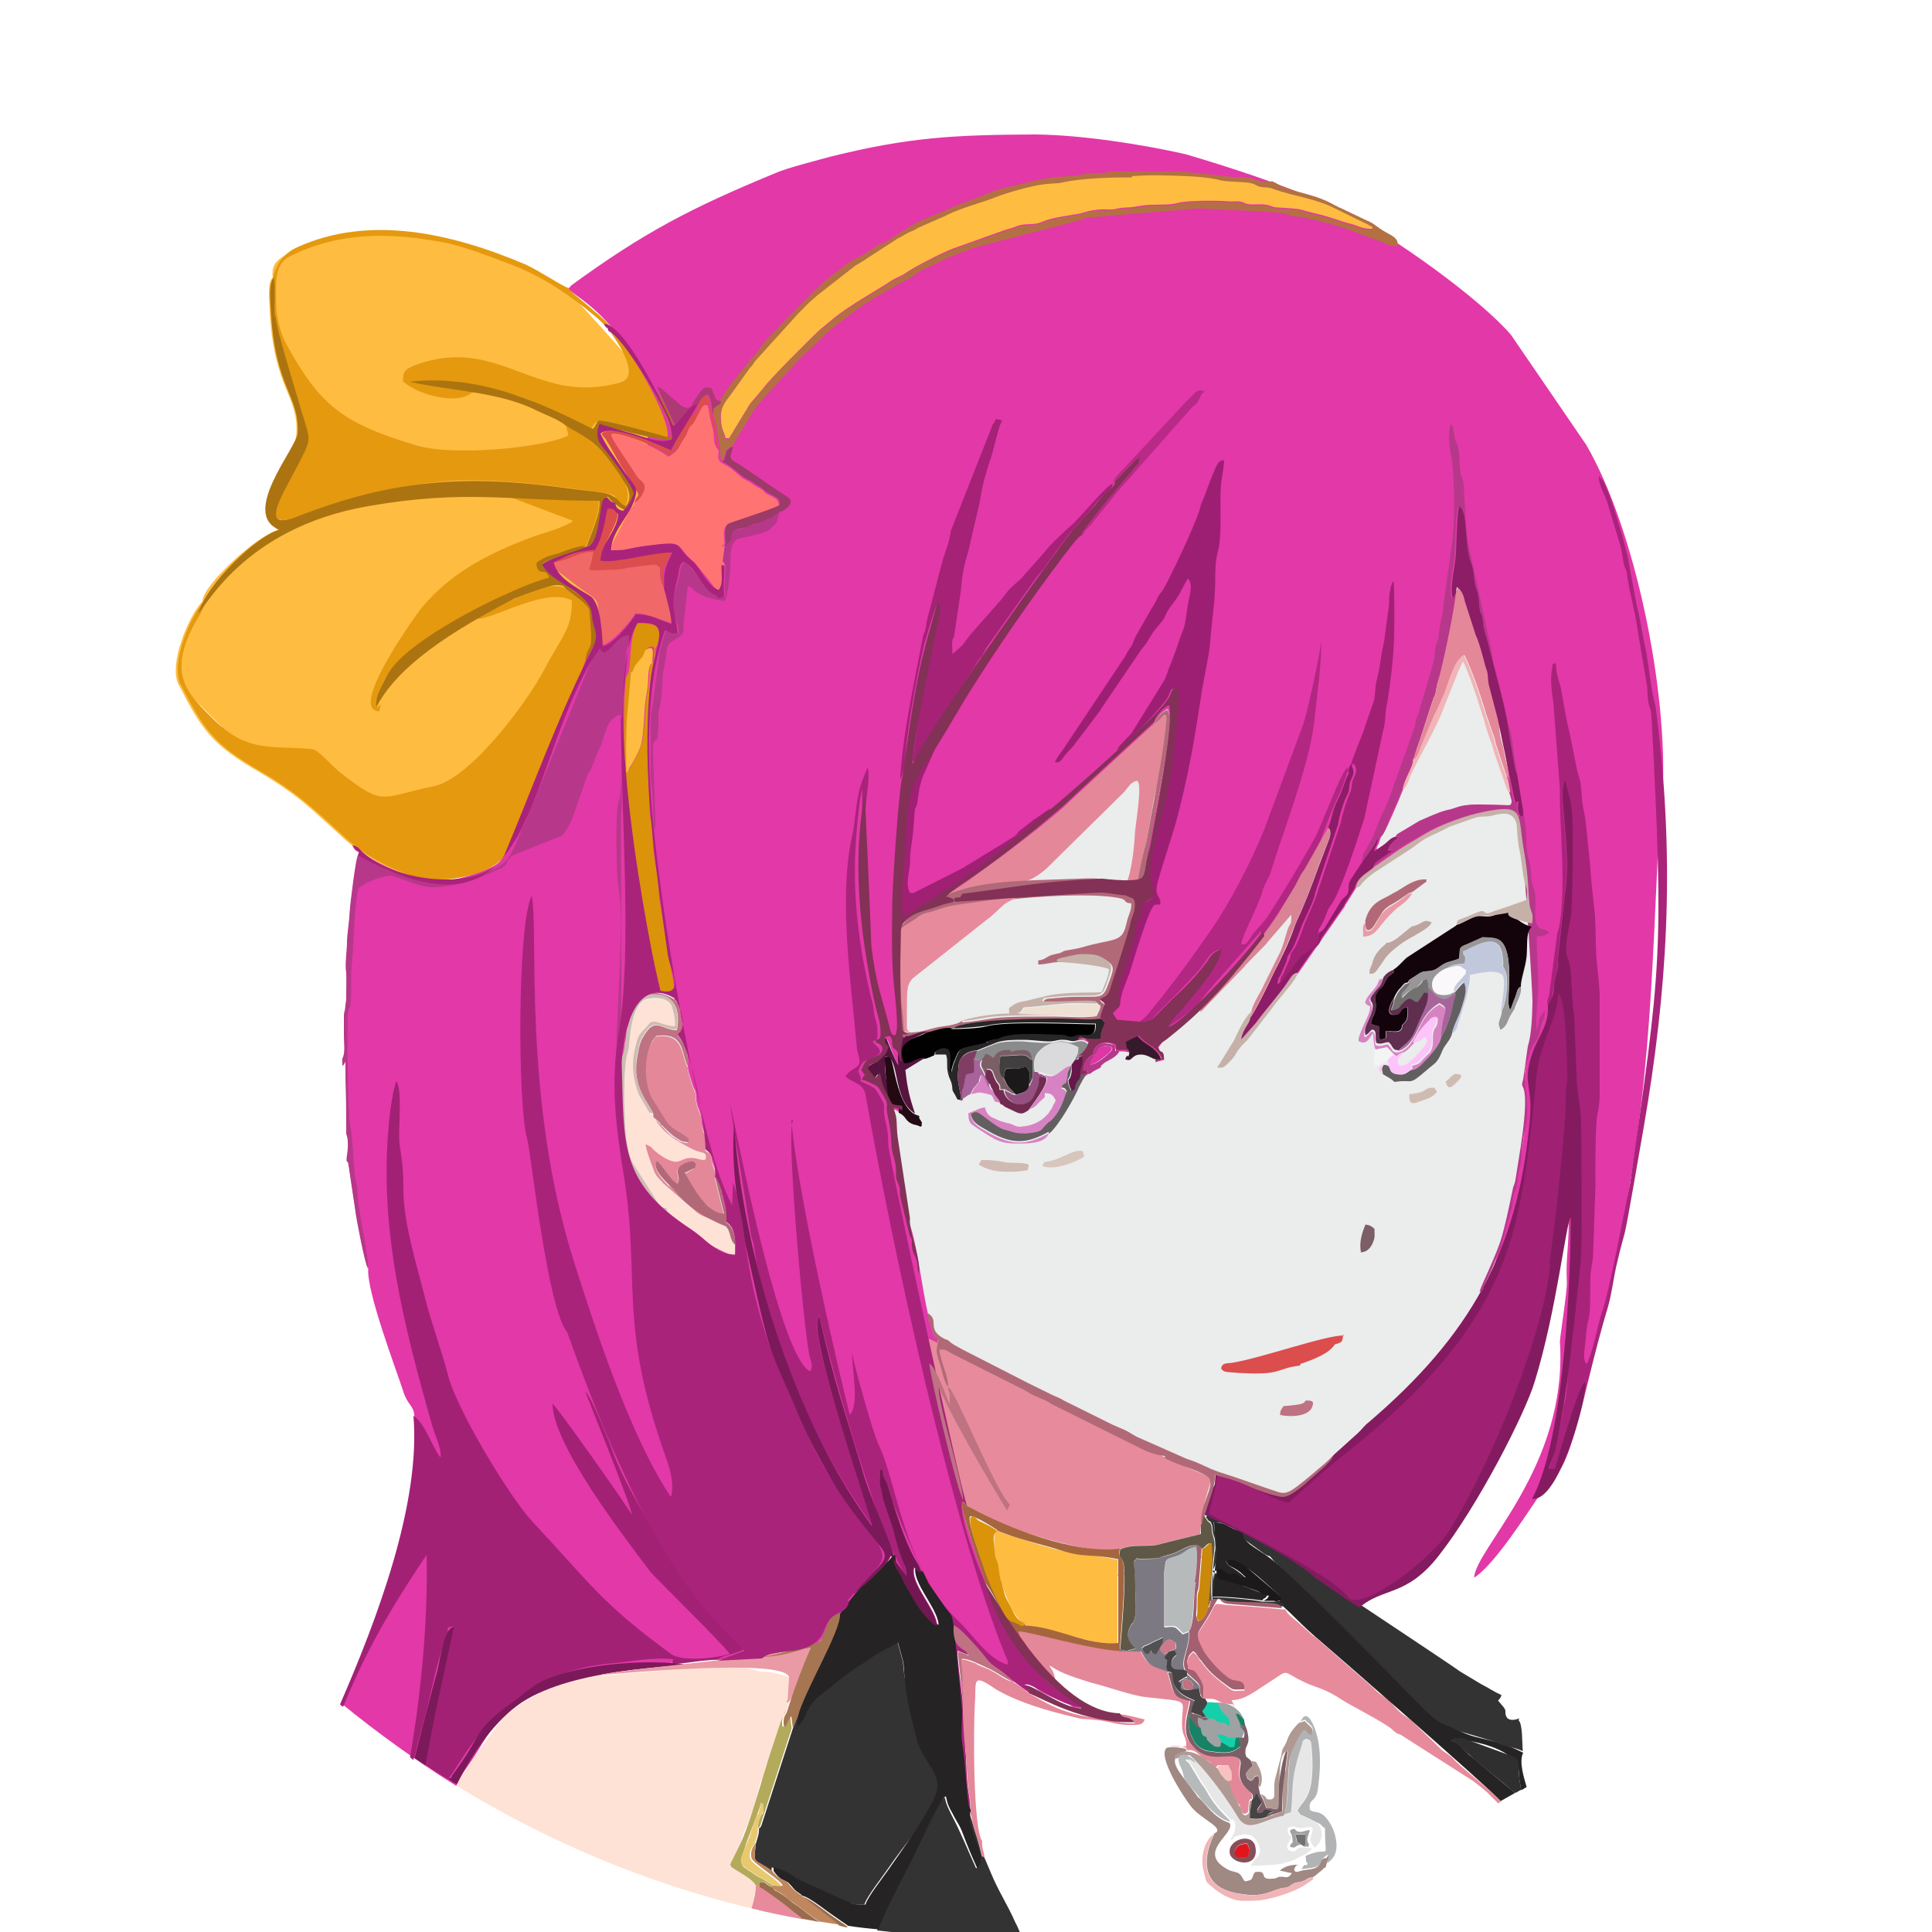<svg xmlns="http://www.w3.org/2000/svg" viewBox="0 0 500 500" image-rendering="optimizeQuality" shape-rendering="geometricPrecision" xmlns:v="https://znaki.fm"><ellipse cx="315.1" cy="446.8" fill="#9ea2a3" rx="7.1" ry="6.2"/><g fill-rule="evenodd"><path d="M59.1 147.9l-5.2 6.2c1.1-1.3 2.7-3.6 5.2-6.2zm-1.7 40.2l-6.8-6.8c-.1-.1-.2-.4-.5-.5 1.4 1.8 3.2 3.6 5.1 5.5s1.3 1.3 2 1.8h.1zm21.3-80.6c-.1.4-.1.6-.2.9-.2-.9-.6-2-.9-3.2.1.2.4.6.5.8l.7 1.4zM76.6 121v.2c-.2.4-.4.6-.6.9.2-.4.5-.8.6-1.2zm-.2 12.7c-3.4 1.4-4.9 1.1-5.1-.2.5 1.3 2.5 1.1 5.1.2zm111.2 21.7c.6-.9 1.4-6.9 1.4-8.1l.2-5c.2-1.2.7-2.3 1.5-2.8.5-.4 6.5-1.2 8.3-2.4l1.4-1.3c1.3-1.3.2-.7 1.5-3.4 4.3-3 .5-3.6-2.1-5.7l-9.1-6.2c-3.6-1.9-2.3-2-1.8-4.7-.9.4-.1-.2-1.1.6-.8.7-.2-.1-.6.9 0 .1-.6 2.1-.6 2.1-.4-.5-.2.2-.6-.9s0 0-.1-.8c0-.5.1-.9 0-1.5l-1.2-7.2c-.2-1.2-.4-.6-.6-1.9 0-1.5 0-1.2.9-1.9.9-.8.9-.1 1.1-1.3-1.7-.2-1.2-.5-2.5-3.4-5.6-.7-3.2 8.5-9.1 3.7l-4-3.4c-.8-.6-.1-.2-1.2-.6l.6 1.2c-.7-.7-1.5-1.4-2.4-2-2.8-5.6-20.5-23.7-20.9-24.7-1.1-.1-7.6-4.5-11.2-6.1-8-3.3-15-5-23.1-6.8-11.4-2.5-27.5-2.1-36 2.8-3.6 2.1-6.3 3.1-5.7 7.2-1.5 1.3-.9 6.2-.8 8.7 1.1 20.3 7.5 21.8 6.9 31.7-.2 4.2-3.3 5-6.1 17 .4 3.1-.7 6.3 1.3 8-5.6 1.4-19.6 14.5-19.5 18.4-3.7 4-8.8 16.4-6.2 21.5 6.2 12.1 8.7 15.6 20.7 22.6 10.4 6.1 13.9 9.9 22.1 17.3 4.7 4.3 11.3 8 17.8 10 7 2.1 20.7-.5 23.6-5.9 50.5-94.1 11.9-64.2 57-65.4zm-5.4-7l1.4 1.8c.8 1.1 1.1 1.9 2.5 2.4 1.2-1.8.7-3.2.7-6.4h.7c.4 2.5 1.2 8.3-1.8 8.4-.5-1.5.4-.1-1.3-1.1-.7-.5-.6-.4-1.2-.9-2-2.4-3.2-2.5-.9-3.9v-.2zM71 81.7c-.2-2.8.2-7.5-.1-9.9.4 2.4.1 6.8.6 12.5-.2-1.1-.5-2-.5-2.6zm.3-2.1v-.2zM52 158c-1.2 2.7-3.6 6.2-4.6 10.1.4-1.2.7-2.5 1.3-3.8 1.2-2.8 2.5-4.7 3.3-6.3z" fill="#febc41"/><path d="m271.5 101.6c79.9 0 144.6 68.7 144.6 153.6s-64.7 153.6-144.6 153.6-144.6-68.7-144.6-153.6 64.7-153.6 144.6-153.6z" fill="#ebecec" stroke="#9d9e9e" stroke-miterlimit="2.2" stroke-width=".2"/><path d="M430.3 205.4c1.4-26.9-7.2-68.7-19.8-90.3L391 86.6c-8.4-9.7-30.9-25.6-41.8-31.1-17.1-8.5-41.9-15.4-42.4-15.6-11.5-2.6-27.1-5-38.9-5.1-21.1.1-32.6.7-52.8 5.7-3.3.9-11.5 3-14.2 4.2-22.1 9.1-34.5 15.6-53.1 29.2-.6.7-.2.4-.7.7.5 1.2-.4-.1 2 1.8 34.2 23.9 12.9 66.5.1 100.2l-18.5 44.5c-1.3 2-1.8 2.6-4.3 3.7-6.3 2.5-12.5 4.5-19.3 2.3-3.7-1.2-10.4-4-13.2-6.4-1.1-.9-1.2-1.4-2.7-1.9.6 1.2.5 1.1 1.7 1.8l-.2.9c-.5.6-2 12.5-2.1 14.5-.1 2.5-.6 5.2-.7 7.8 0 2.4-.6 5.9-.2 8 .1 1.9 0 3.9 0 5.9s-.1 1.4-.2 2.5c-.1 1.7-.4 1.7-.4 2.8v5.3c0 1.2.4 4.6-.4 5.7v1.9c1.2-1.3.6-3.4.9 6.8.1 3.7.1 7.2.1 10.8.7 1.7.4 4.5.1 6.2 0 1.3-.1.6.4 1.3l2 13.4c.1.9 2.3 12.8 3.1 13.9-.5 5.9 7.2 26 9.1 31.9 1.1 3.4 2.6 3.6 2.8 5.9.2 3 2.7 3.7 2.7 8.1-1.8.5-1.3 4.3-1.8 5.9-1.3 3.9-2 17.6-4.7 20.2 1.2 2.4-10.8 31-15.1 40.5 9.4 7.7 19.3 14.8 29.8 21.4.9-1.9 1.7-3.3 2.1-3.9 5.1-6.8 8.1-14.8 14-18.8 14.4-9.7 61-10.3 63.3-10.6.6-.6 8.4-2 10.1-2.5 1.5-.4.8 5.2 14.4-14.6 1.9-2.7 7.8-6.6 8.5-9l.9.2h-.2c.1 3 1.2 3.3 2.1 5.3 1.5 3.1 6.2 11.9 9.3 12.6 0-4.2-7.2-11.2-5.9-15.2.4.2.9 1.2 1.9 1.5 1.1 2.5 2 5.5 4.9 9.7 10.4 15.2 3.4 3.9 12.2 12.9 1.7 2.3 3.1 2.1 4 3.1l1.8 2c1.1.1 0-.1 1.1.5l3.7 2.7c.2-2.1-.1-.4-1.1-2 1.7-.7 2.7.8 3.8 1.5 2.3 1.3 4.2 2.1 6.8 3.1 2.4.8.6 1.3 4.3 1.3-.7-1.8-2.1-1.7-4.4-3.1s-4.2-2.8-5.9-4.9c-4.3-4.6-11.6-14.1-13.1-18.9l-1.7-5.6c-1.2-4.7-6.5-17.9-5.9-20.8 1.4.5.2.1 1.4 1.1-.4-.7-.9-1.3-1.1-1.7-1.4-1.5-8.9-32.4-8.9-35.5 1.8.6 4.3 8.4 5.3 10.7 0 0 .8 0 .2-2.3-.5-1.7-.6-.7-.6-2.3-1.1-.7-1.8-4.6-2.1-5.8-1.5-4.5-.8-3-.6-6.4-3.4-2.7-4.7-24.7-7.7-30.6l-3.2-21.1c-.4-3.2.1-4.7-1.1-7.4 1.2-.5 1.2 0 2.3.6v-1.2c-5.2-.9-4-5.5-5.8-8.7-1.1 2.8-2.1.2-3.2-1.2 2.1-2.1 3.8-1.8 5.3-5.3-1.1-1.5-1.5-2.1.2-2.8.6.8 1.8 5.2 3.1 7-.5-5.5.9-5.2.2-7.2h1.5l-1.4-.9c-.4-3.7-2-26 .6-28.5 3.7-3.4 8.7-3.9 13.2-5-.6-.7-.7-.9-2.4-1.3 7.4-4.6 23.5-17.1 30.5-23.3 4.3-3.9 11-10.7 16.1-14.6 2-1.5 6.6-7 7.5-7.2.4-1.5 2.4-3.8 3.8-4.3 2.1 4-5 34.8-6.1 41.7-.4 12.7-7.1 27.2-11.4 38.5l1.2 1.2c-.4 1.8-1.1 1.8-1.1 4.3-6.1.4-4.2-1.5-6.1.1 1.8-.4 1.9-.1 3.1.6-.5 1.8-1.4 2.8-2.7 3.8 2.1-.6.2 3.1.4 4.9 1.4-.2.6-.1 1.9-.4.1-.2-.2-.5.4-.7l-1.4-.4c0-1.8.9-3.6 2.7-3.9-.2-3.9 5.7-4.4 5.7-1.1 1.3 0 2.6-.1 3.6.4-.2-1.1-.8-.4-.8-2.6 1.2-.6 1.5-1.1 3-1.5 1.8 2.3 5.1 3.2 6.1 5.9H299v.6l2.3-.6c-.1-3.1-.9-.9-1.5-3.2 8-11.3 25.4-22.3 32.2-35.4 4.3-7.1 8.2-14.2 12.1-21.4 1.1 1.7.2 2.8-1.1 6.4-2.4 6.1-3 8.5-6.2 15.9-.5 1.1-1.1 2.3-1.4 3.2-1.5 4.4-3.4 8.2-5.6 12.5-.9 2-5.1 10.6-6.2 11.6-.4 1.8-2 2.7-2.4 5.6l3.9-4.4c1.5-2.1 9.1-12.5 10.8-13.1l11.5-16.5c.5-.7.5-.6.8-1.3l2.7-4.3c.6-2.8 3.1-3.8 4.7-5.3l6.2-4.3c2.3-1.5 4.4-2.7 6.6-4 4.2-2.5 10.7-4.7 15.4-5.8 10.7-2.1 8.7.5 10.3 10.1 1.3 7.2.9 10.7 1.5 14.2.1.8 1.2 23.5 1.2 24.7-.1 3.7-.2 8.2-1.2 11.5l-1.2 8.5c-.4 1.7-.4 1.2.1 2.4 1.7 4.9-1.3 20.1-2.7 25.6-12.5 51.4-10.2 39.1-54 77-.8.7-4.4 6.5-8.9 3.8-2.5-1.5-10.4-4.5-13.1-4.6-1.3 3.7-2.7 3.4-2.3 8.5 4 .9 18.8 7 20.1 10.3 2.7.4 10.2 9.4 14.2 9.9 3.4.5 4.4-.2 7-.9 7.6-2.3 5 5.1 18.5-13.4 2.4-3.3 5.2-6.6 7.6-10.2.6-.9 19.3-45.3 19.3-45.7.2-2.3.5-1.9.9-3l3.1-18.8c.9-3.1-.4-3.6 1.8-5.1 0 8.1-.8 10.1-.5 16.5.1 2.4-1.7 13.5-1.8 15.4 2.1 32.4-21.8 53.4-22.2 61.1 6.9-4.3 19.3-26 21.4-27.4 4-1.1 11-37.2 12.8-43.2 11.9-53.4 11.4-79.5 14.1-132.2v-.5zm-53.5-52.3l.2-1.2c1.1.6 1.8 2.1 2.1 3.7 3.6 10.7 10.8 34.8 11.3 46.1l.6 3.4.6 2.1c0 1.4-.6 1.1-.9 1.2l-7.8-.2c-5.5.1-5.1.9-8.2 1.5-1.8.4-5 1.9-6.9 2.7-3 1.8-6.3 3.6-8.9 5.7-.9.7-1.8 1.2-2.6 1.8 0-.9 0-.6.5-1.5l.6-1.8c1.2-.7 8.4-18.5 8.5-19.9 3.6-15.6 10.4-26 11.2-43.6 0-.1-.2 0-.2 0zM174.5 258.5c.8 1.2.6 0 1.2 1.9l.9 5.5c-.2 1.4-.5 1.2-1.4 1.8 2.1 2.8 3 3.9 2.8 8.1 0 1.4.9 4 1.5 5.7l.4.8c.5 1.5 0 1.9.6 3.9.4 1.1.7 1.7.9 2.6.1 1.1.1 2 .4 2.8q.1.5.2.8l.2.5c.1.4.2-.2.4 1.1.1 1.1-.2 2-.1 3.4 2.3 1.3 1.1.6 1.8 3.2.5 1.7.9 1.5.7 4 1.9 1.5 1.4 3.2 2 5.8.5 2.1 1.3 3.2.8 5.7 2.7 1.4 2.5 5.6 2.4 8.5-1.4 0-5.9-2.5-7.5-3.6-1.8-1.3.7 0-4-3.1l-5.9-4.4c-4.2-1.3-7.7-8.9-9.6-12.7-2.7-5.5-1.8-12-2.4-19-.2-2.6.2-4.5.1-6.6 0-1.1.1-1.8.5-2.6 1.7-5.2 0-7.4 3.8-13.4 1.4-4.3 6.5-2.7 9.5-1.1l-.2.2z" fill="#e338a8"/><path d="m155.4 433.5c-3.3-.6-8.2 1.4-11.5 2.3-2.6.7-1.3-.1-3.1 1.4-1.7 1.4-3.9 2.3-5.8 3.6-1.1.7-1.7 1.2-2.7 2-2.1 1.7-1.7 1.3-3.3 3.2l-8.8 12.3c-.7.9-1.4 2.3-2.1 3.8 23.4 14.4 49 25.2 76.4 31.8.2-1.4.9-3.7 1.1-6.1-.8-1.7-4.6-3.3-6.3-4.7 0-1.2 1.4-3.9 2-5.1.5-.8.5-1.8.8-2.7s.7-1.7 1.1-2.5c.4-.9.6-1.5.9-2.6.5-1.3.8-1.5 1.1-2.5l1.4-5.8c.2-1.1.7-1.4 1.1-2.4.4-1.3.1-1.5.7-2.8l1.9-5.2c.4-1.8 1.2-3.8 1.8-5.5.5-1.2 1.8-3.9 1.9-5.1l.4-6.5c0-.6-4.9-1.7-5.7-1.7-1.7-.1-1.8 0-3.1-.4-8.2-2.1-4.7-1.4-15.2-.7l-24.8 2.1v-.2z" fill="#fee2d5"/><path d="M264.4 501.1l-.8-1.8c-.2-.6-.6-1.3-.9-1.9-1.8-4.2-4.4-8.1-6.3-12.8l-1.7-4c-.9-.7-.2 1.1-1.3-3.1-.1-.5-2.5-8.3-2.5-8.3-.6 3.3 1.1 6.5 2.1 9.7 1.4 3.7-.2 4.6-.4 4.6-2.1-4.6-4-9.4-6.4-13.9-.9-1.9-1.2-2.3-1.7-4.4-1.5 0-8.1 15.4-9.6 18l-5.8 11.4c-.8 1.9-1.5 3-2.1 5 9.7 1.1 19.7 1.7 29.8 1.7l7.5-.1h.1z" fill="#333"/><path d="M107.2 455c1.3-5.5 2.5-9.6 2.6-10.1 1.4-5 3.7-17.1 5.5-20.4 1.7-3.1-.9-3.2 2.1-3.6l-5 23.1-2.4 12.7c1.9 1.3 3.8 2.5 5.8 3.7 2.1-.5 12-27.4 42.4-29.9 4.6-.4 10.6-1.7 16-1.1-.6 2.4.5.1-.4 1.3 6.2-.4 8.1-1.4 16-1.2 2.8.1 4 .6 5-.9l-9 .8c1.8-1.2 4.7-1.4 6.9-2.6-.8-2-7.6-7.7-9.6-10.2-6.4-8.2-19.8-28.6-24.1-39.8-.8-2.4-6.2-16-7.5-16.6.2.7 12.2 30.2 12 31.8-1.7-3-19.7-28.4-20.5-28.7 0 10.4 18.2 34.1 25.5 43.7.7.9 20.3 20.2 20.3 21-1.8.8-12 2.4-15.2 0-17.9-13.1-20.5-17.8-35.9-34.3-5.9-6.4-19.7-29.2-21.8-38-1.7-6.5-4.2-13.1-5.9-19.8-2.1-8.4-5.6-19.3-5.6-28.1s-1.1-9.7-1.1-13.9.7-11.9-.7-14.1c-.8 1.5-1.9 9.1-2 11.5-2.5 27.1 4 52.1 11.3 77.8.6 2.3 2.5 5.8 2.1 8.1-2-2.3-3.9-8.8-7-10.8 1.9 22.8-9.4 52.6-19 74.7.2.2.5.5.8.6 5-12.1 10.4-22.7 21.6-39.3.4 16.1-1.3 35.3-4.3 52.4.4.2.6.5.9.7v-.4z" fill="#a22175"/><path d="m249.3 388.3c1.4 4.9 33.5 14.8 40.5 12.7 3.6-1.8 7.4-.4 10.8-1.5l10-2.5c1.1-15.2 5.8-13.5-.7-16.1-15.4-6.1-69.4-35.4-71.9-35.3-1.5 1.7 9.1 34.7 11.4 42.7z" fill="#e78b9c"/><path d="m205.3 447.1s-.1.1-.1.2l-8.2 25.3c-.6.8 0 .1-.6.7.2 1.1-.6 3-.8 3.9-.5 5.1-.8 3.9 3.2 6.4l.5.4c.1 0 .2.1.2.1.1 0 .2.1.2.1v-.9c1.8.2 4.6 1.9 6.1 2.8l12.3 5.6c3.3.7.1 1.2 5.6 1.2.5-1.9 4.6-7.1 5.9-9 11-16 14.4-14.6 13.1-26.1-.7-2.7-5-8.3-5.3-10l-1.3-4.9c-.4-.8-.6-1.3-.7-2.5-.7-5.1-1.3-4.5-1.7-10.3l-1.4-5.1-5.7 3.1c-5.8 4.2-6.9 1.1-13.3 6.4-5.7 4.7-7.5 11.3-8 12.5z" fill="#333"/><path d="m122.8 159.9c2.5 1.9 18-8.4 25.2-4.5 0 7.4-2.1 8.4-7.1 17.8-4.2 8.1-19 28.3-28.7 30.3-14 2.8-12.5 5.6-24.7-4-2.3-2.1-5.1-5.3-6.6-5.6-10.2-1.1-16.5 1.2-25.4-7.5-6.5-6.4-11.4-10.9-6.6-22 1.9-4.5 4.2-6.5 4-8.9-3.7 4-8.8 16.4-6.2 21.5 6.2 12.1 8.7 15.6 20.7 22.6 10.4 6.1 13.9 9.9 22.1 17.3 4.7 4.3 11.3 8 17.8 10 7 2.1 20.7-.5 23.6-5.9 1.1-1.9 22.3-51.3 22.3-56 0-9.4-.5-7.7-6.3-12.3-4.4-3.6-15.9 3.6-21.4 6.1-1.3.6-1.3.2-2.6 1.2z" fill="#e5990e"/><path d="m205.2 290.2c-1.9 1.7 3 57 4.5 61.5.5 1.3.6 2.3-.1 3.2-11.5-5.8-29.7-125.6-15.3-35.6.2 1.4.8 2.1.9 3.7 3 22.4 16.5 52.7 30.5 71.7.4-.6-6.4-20.2-7.1-23-.6-2.5-9.4-28.5-6.6-31.3 2.5 10.9 16.9 63.9 24.1 69.2-.1-8-8.5-19.1-8.5-29.3.4.1 10.7 29 16.9 36.3 3.7 4.5 3.6 31.1 4.3 35.4.6 3.2 1.2 14.6 1.7 15.8.5 1.3.1.5.6.9.1-2.7-.6-4.9-.8-8-.2-2.4-.2-5.8-.5-8.3.6-6.8-1.9-19.5-2-25.2l2.8 1.1c-.7-2.5-4.3-1.2-3.9-7.8 2.8 1.1 7.6 8.1 10.1 10.4l9.4 7c.2-2.1-.1-.4-1.1-2 1.8-.7 9.6 5.8 14.8 5.9-.7-1.9-5.9-3.2-10.3-8-11.9-12.9-21.7-39.9-20.7-45.2 1.4.5.2.1 1.4 1.1-1.4-2.4-20.3-90.2-20.4-93.3-.1-3.7-.2-3.9-.9-7-.8-4.2.9-2.1-1.8-6.5-.7-1.2-.9-1.3-2-1.9-4.4-2.1-1.2-.2-3.1-3.7 1.3-3.3 1.3-2.3 4.2-3.7 3.4-1.8-.4-3-.4-4.2 1.2-.2.7 0 1.2-1.1 0-1.8 0-3-.5-4.4-.5-1.5-.4-2.6-.7-3.9-3.6-14.1-5.5-28.8-4.3-43.6.2-2.8.8-9.5 1.5-12.2.1.2-.1 25.6-.1 27.4.4 2.6 2.1 24.5 4.3 25.6-.4-4.2-1.9-9.6-2-13.5-.5-12.2-2.4-22.6-1.2-35.4.1-1.9 1.2-8 .4-9.6-1.1 2.5-1.9 4.7-2.3 6.6-.8 3.8-.9 7.7-1.7 11.2-3.6 16.3-.1 38.9 1.3 55.1 1.3 4.5.5 4-1.7 5.6-.6.4-.9.8-1.3 1.4 2.1 1.8 4.6 1.7 5.2 4.7 7.1 40.4 22.4 111.2 36.1 144.9.5 1.2.7 1.2.7 2.6-4.9-1.2-8.8-7.5-12.5-11-14.5-13.8-16.1-36.2-21-46.1-1.2-2.4-6.4-20.8-6.8-23.6 0 4.3 2 13.7-.6 16-1.9-7.4-13.4-55.9-15.1-76.2h.4z" fill="#a9237b"/><path d="m293 45.6c-5.3 0-12.9.2-17.9 1.3-1.5.4-3.2.4-4.9.5-3.3.4-9.6 2.3-12.6 3.4-3.8 1.5-8.1 2.6-11.9 4.3-.9.5-.6.5-1.7.8l-5.7 2.5c-.8.5-.7.5-1.5.8s-1.3.5-2 .9l-1.9 1.1s-.1.1-.2.1c0 0-.1.1-.2.1 0 0-.1.1-.2.1l-9.1 5.9c-.8.7-.9.6-1.8 1.1l-9.6 7.5c-3.3 2.7-1.9 1.7-5 4.7l-11.4 12.6c-.7 1.1-.5.7-1.3 1.7l-4.5 6.3c-1.9 2.6-3.3 3.9-3 7.5.2 2.8.7 2.5 1.2 4.6h.9l4-6.6c.6-.8.9-1.7 1.5-2.4l3.3-3.9c1.3-2 12.8-13.5 14.6-15.1l3.6-3c4.2-3.4 10.6-6.9 15.2-9.9 1.3-.8 2.5-1.1 3.7-2 2.1-1.5 10-5.5 12.1-6.2l13.7-4.9c3.1-.7 2.6-1.3 6.1-1.4 1.7-.1 2-.1 3.2-.6 2.6-1.1 6.1-1.5 9-2 2.4-.4 2.4-.9 6.1-1.2 1.1-.1 2.4.1 3.1 0 1.2-.1 1.3-.4 3.3-.5 2.7 0 4.3-.7 6.8-.7 2.7-.1 4.5.1 6.9-.5 2.6-.7 10.8-.6 12.8-.4 1.1.1 2.4-.1 3.4.1 1.3.2.9.7 3 .7s2.5-.1 3.6.1c1.5.2 1.2.6 3.2.7 7.1.4 4.9.5 9.4 1.5 4.7 1.1 7.6 2.4 8.8 2.6 2.7.6 3.1 1.5 6.3 1.4-.6-1.8.4-.2-1.1-1.3l-9.4-4.6c-4.7-2.3-9.9-2.8-14.7-4.5-1.9-.6-1.7-.4-3.7-.7-1.8-.2-1.1-.6-3.2-1.1-2.1-.4-6.2-.2-8-.8-2-.6-5.6-.8-7.8-.9-4.7-.2-9.5-.4-14.4 0z" fill="#febc41"/><path d="m205.9 447.5 2-2.4c2.1-5.1 3.3-5.5 7-8.4 6.4-5.3 5.9-4.4 11.8-8.5l5.7-3.1 1.4 5.1c.6 9 1.4 11.9 3.4 19.7 1.7 6.6 7.1 9.1 4.9 14.7-2.4 5.8-9 14.6-12.2 19.3-1.3 1.9-5.5 7.2-5.9 9-5.6 0-2.4-.5-5.6-1.2l-12.3-5.6c-1.4-1.1-4.3-2.7-5.9-2.8v.9c1.7 2.5 2.8 2.3 3.8 3 .2.2 1.3 1.4 1.7 1.9.6.6 1.3.8 1.9 1.5 2 .4 6.3 4 8.3 5.3l3.6 2.5c2.6.4 5.2.7 7.8.9.7-2 1.4-3.1 2.1-5l5.8-11.4c1.5-2.6 8.2-18 9.6-18 .5 2.3.7 2.6 1.7 4.4.8 1.7 1.7 2.8 2.4 4.5 1.7 4.5 2.4 6.1 4 9.7 0 0 1.8-1.3.4-5l-2-5.9c-.4-1.2-.5-2.1-.1-3.8l.2-.4c-.5-.6-.1.4-.6-.9-.5-1.2-1.1-12.7-1.7-15.8-.5-2.6-.1-6.1-.1-9l-1.7-17.5c-.1-2.5-.1-2.4-.7-5.6-.2-1.1-.1-1.4-1.8-3.3 0 0-.1-.1-.1-.2l-4.4-6.3c-.5-1.2-1.2-2.5-1.4-3-.9-.4-1.5-1.3-1.9-1.5-1.3 4 5.8 11 5.9 15.2-1.4-.4-4.5-4.4-5.3-5.7l-2.6-4.5c-.7-1.1-.6-1.2-1.2-2.4-.9-2-2-2.4-2.1-5.3h.2l-.9-.2c-.6 2.1-5.6 4.4-11.9 12.9-6.1 8.2-12.9 22-12.7 32.1h-.4z" fill="#252323"/><path d="m77.9 106.4c3.2 9-1.1 13.7-4.6 20.7-5 9.9.4 8.1 7.2 5.3 11.8-4.6 29-8.2 41.1-8.1 6.9 0 15.6.6 26.4 2.1s11.5 1.1 11.5 3.7c2.5.2.1.5 2 1.2 5-6.2-10-19.7-15-21l.6 2.4c-6.3 3.2-30 5.5-39.6 2.5-19.3-5.8-24.9-10.6-33.6-26.5-1.2-2.1-2.3-6.6-2.4-9.1-.1-6.2-.7-11.2 3.6-13.3 15.1-7.6 30.4-5.1 37.9-3.9 5.1.8 10.3 2.6 20.1 6.4 8 3.1 15.1 8.2 20.5 12.7 2.5 2 4.6 4.7 5.8 4.9-2.1-4-11.8-10.4-12.3-11.9-1.1-.1-7.6-4.5-11.2-6.1-19.1-8.1-40.4-12.9-59-4.4-13.1 5.9-3.9 28.1 1.1 42.3z" fill="#e5990e"/><path d="m400.4 260.1 1.1-1.5c.4-.9.2-.8.4-1.9.1-.8.2-2.4.5-3.3 1.4-4.9.4-2.1.9-6.9l1.5-14.1c2.1-12.5-1.9-26.9.1-30 .5.8.6 2.5 1.3 4.6 1.3 4 .6 24.3.4 29.3-.2 3.2-1.7 7.1-1.3 10.7.1.9.5 1.5.7 2.4.1.6.4 2 .4 2.4.5 4.3.4 7.2.9 11.3l.7 17.7c.1 3.9 1.1 6.5 1.1 10.7s.4 33-.2 36.3l-1.8 16.4c-.2 2.1-.1 3.3-.6 5.3-.8 3.7-.6 7.1-1.2 11.3-.2 2-.7 2.5-.9 5.1l-2 10c-2.3 5.7-1.7 5.3.4 5.6.2-1.5.6-1.3.9-2.8.5-1.8.4-1.5 1.1-3.1.5-.8.7-2.3 1.1-3.2 5.2-13.1 6.2-20.8 10.3-34.4.9-3.2 1.5-7.7 2-9.9.7-3.1 1.5-6.2 2.3-9.1.8-3.4 3.1-17.1 4.9-27.3 6.1-35.4 8-67.1 3.7-103.8-.9-7.7-.6-3.8-1.7-10-.6-3.7-.9-7.2-1.7-10.8s-1.3-7.4-2.1-10.3l-2.1-11.3c-.2-2.6-5-18.6-6.6-21 0-.1-.5-.6-.5-.6l-.6-.7c-.2 2.1 1.4 4.6 2.1 6.6l1.9 6.3c.6 2.1 1.4 4.3 1.9 6.6.2 1.3.4 2.7.7 3.8.5 1.3.6 1.3.8 3 .7 4.9 2 8.7 2.7 14.1l2.4 14.2c.1 5.8.9 4.6 1.1 7.5 3.3 62.4 2.4 64.9-5.5 120.8-1.2 5.6-5.7 29.9-7.5 34-.4.9-2.5 11.2-3.8 12.9-.7-.9-.7-1.8-.6-3.1.4-2.6.5-6.5 1.1-8.4.6-2.1.4-8.1.5-11.3.1-2 .6-3.2.7-5.7l.6-17.6c0-3.8-.1-15.3.5-18.5.4-1.5.6-3.4.6-5.3v-24.7c0-3.9-.7-8-.9-11.4-.2-4.2-.1-8-.5-12-.5-4-.8-7.1-1.1-11.4l-1.1-10.6c-.2-2-.6-3.4-.9-5.3-.2-1.7-.2-3.9-.6-5.7-.1-.8-.5-1.4-.7-2.4l-2-10c-1.2-4.5-2-11.2-2.6-12.8-.5-1.7-.9-3-.9-5.1-1.2 0-.7-.1-1.1 1.8-.4 2.1 0 5.9.4 8.2l1.7 22.4c-.2 9.3 1.7 24.8-.1 35.3-.1.9-.5 1.7-.6 2.4l-2.1 15.8c-.4 1.3-.5 1.1-.4 2.7h.2z" fill="#a9237b"/><path d="m289.3 194c1.3-.6 12.1-11.5 13.1-13.9s.5-1.5 1.7-2c.8 1.3.6 5.6.4 7.7-.9 12.9-5 25.3-7.1 37.9-.2 1.3-.2 4.9.4 6.3 1.4 3.6-.8 2.4-2.4 4.6-.9 1.8-4.5 15.7-5.5 18.8-1.7 5.5-1.9.6-.7 5.5.1.6.1 1.2.1 1.9.6-.4.7-1.4.7-2 .4-2.5 1.4-4.5 2.3-6.9.6-1.8 5-17 6.5-17.7.7-.2.4-.1.7-.1h.8c.1-2.8-1.9-1.8-.5-6.5 1.8-6.3 4.3-13.2 5.7-19.3 2.4-9.7 3.8-18 5.3-27.9.6-4.4 2-9.9 2.4-14.2.4-5.5 1.2-10 1.3-15.4 0-2.5 0-5.6.6-7.7 1.2-4 .6-11.6.8-16.3.1-2.7.8-5.1.9-7.7-1.9.4-.5-.1-1.5.7-.7.6-3.4 8.1-3.9 9.4-.5 1.1-.6 1.2-.9 2.6-1.1 3.9-8.1 18.6-9.5 20.8-.6.9-1.1 1.3-1.5 2.3-.5.8-.8 1.7-1.5 2.6 0 .1-.1.1-.1.2l-4 7c-.5.9-.6 1.7-1.1 2.6-.4.5-1.2 1.5-1.5 2.4l-16 24c-.8 1.2-1.8 2.3-2.3 3.6 2.1 0 1.1-.6 4.6-4l7.2-9.5c0-.1.1-.1.1-.2s.1-.1.1-.2l10.3-15.2c1.1-1.4 1.2-1.3 2.1-3 .4-.5.6-.9.9-1.4 1.9-2.6 2.6-2.8 3.3-4.5.9-2.3 3-4 4-6.3.5-.9 1.4-2.7 1.9-3.3 1.3 1.9.4 4 0 6.4-.4 1.9-.6 5.2-1.3 6.9-1.4 3.4-1.8 5.6-3.8 10.2-.2.6-.2.8-.6 1.7-.5 1.3-.1.4-.5 1.2l-8.5 13.7c-.5.6-1.3 1.3-1.9 2-.9 1.1-1.4 1.1-1.9 2.7h.2z" fill="#9d1f73"/><path d="m164.3 130c-.6 1.3-.9 1.2-1.7 2.7l-4 7.8c-.4.8-.2.9-.2 1.9 4.9 0 3.9-.5 9.5-1.2 10.2-1.3 6.3-.2 11.8 4.3l4 4.9c.8 1.1 1.1 1.9 2.5 2.4 1.2-1.8.7-3.2.7-6.4h.7c-.2-.9-.4-.9-.5-.9 0-.1-.1-.1-.1-.2l.5-3.8c0-2.3-.6-4.5.6-5.6.2-.2 10.6-3.4 13.4-4.9 0-1.7-.4-1.8-2.3-2.8-.1 0-.4-.2-.5-.2-1.2-.7-.9-1.1-2.3-1.7q-1.1-.6-2-1.3c-.8-.6-1.5-.7-2.3-1.3-2.8-2.3-2.4-2.3-5.5-4-.4-.5-.2.2-.6-.9s0 0-.1-.8c0-.5.1-.9 0-1.5-1.8-2.4-.7-3-1.5-5.8-1.4-4.7-.6-6.6-2.3-5.7-.7.4-1.2 1.7-1.7 2.6-1.9 3.7-1.5 1.8-2.4 3.7-.6 1.2.1.6-1.2 2.4-1.5 2.3-.9 2.7-3.8 4.5-3.1-2.4-13.3-7.1-15-5.5-.7.6-.1 0 .1.5l5.9 9.5c1.1 2.1 1.7 1.5 2.3 2.8s-.8 4-2.5 4.7h.2z" fill="#ff7373"/><path d="M311.5 439.6h.5c2.6.1 2 0 3.9.9s.6.2 2 .5c1.8.2.7-.4 1.5.7-.2-1.1-.2-.7-.7-1.7 3.4 0 6.1-2.3 9.7-4.6 5.7-3.6 2.8-3 9.5.1 2.8 1.3 4.7 1.3 9.7 4.6 2 1.3 10.9 5.8 12.7 7.5s1.4.7 3.2 2l17.7 11.3c.7.5 1.4 1.1 2.3 1.8.5.4.6.5.9.8.1 0 .1.1.2.1l3.1 3.1c.2-.1.6-.4.8-.5-3.6-3.6-9.3-8-11.6-10.2-.5-.5-1.2-1.3-1.5-1.5-2.4-1.8-1.1-.4-3.9-3.2L366 446c-1.9-2-2.6-1.4-5.6-4.9-1.4-1.7-3.6-2.6-5-4.3l-15.1-13.2s-.1-.1-.2-.1c0 0-.1-.1-.2-.1l-2.8-2.5c-1.5-1.4-4.3-3.3-4.4-4.4h-.9c-4.7-.5-8.9-.8-13.8-1.1-3.8-.2-3-1.2-4.6 1.9-3.4 6.3-4.7 4.9-2.1 9.9 1.2 2.3 5 6.4 7.1 7.6 1.7.9 3.7-.2 3.7 2.7-3.2.1-2.6.5-4.7-1.1s-4.3-3.3-5.9-5.5c-.1-.2-.5-.6-.6-.8l-.4-.4c-.7-1.1-.6-1.3-1.7-2.1-.7.7-1.2 1.1-1.4 2.1-.2.9 0 1.3.1 2.5 1.3.4 1.4 0 2.1 1.1 2.7 3.7 1.7 4 1.9 6.5v-.4z" fill="#e78b9c"/><path d="M92.6 221.4c-.5.6-2 12.5-2.1 14.5-.1 2.5-.6 5.2-.7 7.8 0 2.4-.6 5.9-.2 8 .1 1.9 0 3.9 0 5.9s-.1 1.4-.2 2.5c-.1 1.7-.4 1.7-.4 2.8v5.3c0 1.2.4 4.6-.4 5.7v1.9c1.2-1.3.6-3.4.9 6.8.1 3.7.1 7.2.1 10.8.7 1.7.4 4.5.1 6.2 0 1.3-.1.6.4 1.3l2 13.4c.1.9 2.3 12.8 3.1 13.9.4-2.6-2.4-14.4-2.6-18.4-.2-4.3-.7-4-.8-6.1-.4-4.2-.5-9.3-1.2-12.8s-.7-24.5-.6-28c.1-1.8.2-1.1.6-2.5.5-1.7.1-7.5.4-10.3.5-4 .5-10.8 1.1-15.8.1-.8.2-2.4.4-3.2.2-1.4.5-1.4 1.5-2.1s6.1-2.8 7.6-2.3c8.3 2.7 8.1 3.8 17.1 2.1 3.9-.7 6.8-2.3 10.3-3.8 3.4-1.4 1.2-1.9 3.7-3.6l9.9-4c2.7-1.1 2.7-.5 4.2-3s1.3-2.7 2.7-6.6l1.3-3.6c.4-1.3.4-1.1.8-2.4.6-1.9.6-1.3 1.2-2.4l2.3-5.7c1.3-2 1.5-6.4 3.9-8 .7-.5.5-.5 1.7-.7 0 4.4.6 19.7-.6 22.6-.9 2.3-.6 19-.1 21.5 1.7 8.4-.5 33.6-.5 43.9.9-.9.7-2 1.1-2.6v-.4l.2-15.2-.1-44.2.2-1.9v-13.9c.1 0 .1-1.1.1-1.1.2-2.5.1-5.5.1-8.1l.8-15c.1-3 .9-3.2.9-6.4-1.9.1-1.8.4-3.4 2s.6-.6-.5.6c-.2.2-.5.4-.7.6l-1.3 1.1c-.1 0-.2.2-.2.2 0-.1-.2.1-.2.2-.9-.5-.6.1-1.1-1.1-.7 1.1-.9.5-1.8 2.1s-.2.6-.7 1.4l-17.2 42.1c-.6 1.1-.1-.1-.7 1.4-3.6 8.9-3.9 8.8-10.9 11.6-4.4 1.9-9.4 2.6-14.2 1.9l-9.5-3-7.5-4.2v-.4z" fill="#b7388a"/><path d="M380 453.9c-1.7-1.5-2.5-3.1-4.4-3.4.2-1.1 17.6 1.1 17.5 8.3 0 1.7.4 3.3.6 4.5.5-.2.9-.6 1.4-.8-.6-2.1-2.1-6.6-.9-8.9-14.8-7.5-13.4 2.6-40.5-27.3-5.6-6.2-20.4-19.9-26.2-23.9-5.1-3.4-5.5-3.4-5.7-6.1-3.1-.1-4.3-2.4-7.6-2.3.7 11.3.5 8.4-.5 19.3 1.4-.4 11.3.6 12.9.9 1.1-1.2.6 0 1.4-1.4-1.5-.4-23-8.8-10.1-5.6 3.6.8 2.4 1.1 4.4 1.1-3.4-3.2-4.4-2.5-5-4.3 3.9-.9 10 5.6 14.6 9.6-.8.8-.6.9-2.4.8 1.7-.4 5.9 4.9 10.7 9 6.2 5.3 43.6 37.9 48.2 42.7l3.7-2.1-12.2-10.1v-.2z" fill="#252323"/><path d="m312.4 393c.8 1.4.7 0 1.2 1.5.4.9 0 1.5.5 2.8.8 2.4.6 2.6.2 5.2-.4 3.6-.8 7.6-.5 11.5 2.1-.5 2.6.2 4 .5 20.9 3.3 13.3-.4 11.8 0h-3c-1.8-.5-11.5-1.3-12.9-1.1.1-1.9.8-2.5.4-5-.5-3 .2-1.9.6-4.4.6-3.6-.4-6.9-.6-10 1.8-.1 1.8.1 3 .6l2.5 1.1c1.1.6.4.5 2 .5 0 .6.1 1.2.2 1.7l.4.6 5.1 3.7c1.8 1.1.6-.4 2.5 1.9 13.7 12.3 26.4 25.9 39.4 38.9 2.3 2 3.2 3 6.1 3.9 1.7.6.9.8 2.6 1.2l8.1 2.4c2.8.9.8.7 4.4 1.5 1.4.4 2.5.6 3.7 1.2-.2-1.8 0-7.1-1.1-8l.2-.5s-3.8 1.7-3.6-1.9c-.1-.8-.8-1.3-1.9-2.7.7-.8.5-.5.9-1.4-2-.9-3.4-1.9-5.2-2.8l-5.5-3.3c-.5-.5-50.9-34.1-54.7-36.1-1.1-.6-2.1-.7-3.1-1.2-5-2.5-6.9-1.7-7.5-3.9-.2.9-.1.5-.5 1.4h.2z" fill="#333"/><path d="m233.2 201.4.9-2.8c.4-9.1 3-22.8 5-31.6 4.2-14.7 5-14 2 .1-.8 2.5-1.5 7.8-2.1 10.7l-2.5 16.5c0 .4-.2.7-.2.9-.1.9.2.7-.4 2.4-.2.6-.5-.1-.2.7.6-2.8-.4.7 2.1-3.3l14.6-22.8.7-1.2c.1-.1.4-.5.5-.6 0-.1.1-.1.1-.2l.4-.4c.8-1.2.6-1.3 1.4-2.5l13.1-18.4c.6-.7 1.2-1.3 1.8-2.1.2-.4.4-.7.7-1.1l2.1-2.8c0-.1.1-.1.1-.2l3.7-4.9c.5-.6 1.3-1.3 1.9-2 .7-.8.9-1.3 1.8-2.1 3.2-3.2 2.1-3.2 5.7-6.2 2-1.8 1.4-1.8 1.5-2.3-1.4.2-9 9.5-10.7 10.8-1.5 1.3-5.8 5.3-6.8 6.8l-6.1 6.9c-3.9 3.6-1.8 1.2-5.2 5.5l-8.2 9.3s-.1.1-.1.2c-1.3 1.5-1.3 2-2.3 2.8l-2 1.8c0-.8-.1-2-.1-2.7.1-2 .1-.7.5-1.8l1.8-12.1c.4-6.5 1.9-9.3 2.3-11.8l2.5-10.7c1.3-8.3 2.6-9.7 3.8-14.8.4-1.4 1.4-5.9 2.1-6.5-.5-.2-.7-.4-1.7-.4-.2.5-.5 1.1-.8 1.4l-10.8 27.4c-.5 3.7-1.8 6.1-2.4 8.7l-3.8 14.5c-.7 5-.6 1.5-1.4 6.1-1.8 9.4-5.2 25.3-5.5 35.1v-.2z" fill="#a52277"/><path d="m109.8 128.1c8.3.6 13.1-2.4 23.7 1.1l14.8 5.6c-2.5 1.9-7.5 3-11.4 4.5-11.6 4.4-20.7 9.5-27.8 18-1.4 1.8-19.2 26.4-11 26.8l.5-1.8-1.1.8c-1.3-12.6 26-25 32.3-28.8 1.8-1.1 10.4-3.8 12.8-4.4-1.2-3.8-8.7-2.5 2.5-6.8 2-.8 4.7-1.9 6.5-1.7 1.1-2.7 3.8-8.9 3.3-11.8-2 0-40.2-6.1-45.2-1.5z" fill="#e5990e"/><path d="m264.9 420 .4.9c2.6.1 18.2 3.9 21.2 4.9.9.4 1.1-.2 2.7-.4v-21.7c-12.3-2.6-8.4 0-26.1-5.8-2.3-.7-2.3-.5-5.1-1.8-2.5 2.7 2.1 21.1 6.8 23.9z" fill="#febc41"/><path d="m340 408.1c.6.5.5.4 1.1.7.8.6 10.2 7.2 10.8 7.2 5.9-5.2 12-2.7 20.3-13.2 10.4-13.2 22.6-37.2 25-45.3 5.7-18.5 8.1-41.3 9.3-42.4 0 13.8-1.4 56.9-10 72.8 10.9 1.3 21.6-62.8 5.9-7.7-2-.2-2.1 1.1.1-4.6 3.4-16.7 4.7-31.3 6.5-48.1.6-3.3.2-31.6.2-36.3s-.8-6.8-1.1-10.7l-.7-17.7c-.6-4-.5-6.9-.9-11.3 0-.4-.2-1.8-.4-2.4-.2-.9-.6-1.4-.7-2.4-.4-3.4 1.1-7.5 1.3-10.7.2-5 .9-25.3-.4-29.3-.7-2.1-.8-3.8-1.3-4.6-2.1 3.2 2 17.6-.1 30l-1.5 14.1c-.6 4.7.5 2-.9 6.9-.9 3.4.4 3.6-1.9 6.8v1.5c-.1 4.3-2.8 7.6-3.9 10.8-3 8.7.1 8-.8 17.8-3 33.8-15.6 55.8-41.7 78.1-1.2.9-1.7 1.8-2.8 2.8l-6.1 5.5c-3.3 3.6-11.4 10.7-13.1 10.8-2.6 0-15.8-5.9-17.6-5.7l-.2 2.5c-.2.8-.2.4-.6 1.3-1.1 3.3-3.2 10.6-2.3 6.6 0 0 19.9 8.9 28.6 16.1h-.2z" fill="#841b60"/><path d="M298.2 187.7c-.1 0-21 19.3-23.6 21.8-7.6 6.4-16 12.7-24 18.4-1.2.8-5.2 3.7-6.1 3.7 2.3.4 9.7-1.8 11.9-2.1 6.8-.9 9.6-.5 14.4-4.7l20.2-19.9c.9-1.1 1.8-2.6 3.1-2.8 1.9-.4-.4 12-.4 13.8-.1 2.8-.9 10.1-2.1 12.3l2.8-.2c.7-3.6 1.4-7.1 2.3-10.3l1.9-10.8c1.1-4.6 2-9.4 3.1-13.2.4-1.3.2-7.4.2-8.8-1.8.6-1.9 1.9-3.7 2.8z" fill="#e48799"/><path d="m157.8 85.7c0 .1 9 11.6 2.7 13.3-7.6 2.1-13.8 1.3-19.2-.4-10.6-3.1-19.3-9.3-33.6-4.2-3.2 1.2-3.4 2-3.4 4.3 4 3.6 14 6.1 17.7 3 4.9-1.4 11.3.2 15 1.8l15.7 7.7c2.1-2.3 0-3.3 10.8-.2l9.1 2.5c1.9-4-11.2-26.8-15-27.9h.2z" fill="#e5990e"/><path d="M293 45.6c4.9-.4 9.5-.2 14.4 0 2.3.1 5.8.4 7.8.9 1.8.6 5.9.5 8 .8 2.1.4 1.4.7 3.2 1.1 2.1.2 1.8 0 3.7.7 5 1.7 10.1 2.3 14.7 4.5l9.4 4.6c1.4 1.1.5-.5 1.1 1.3-3.3.1-3.6-.9-6.3-1.4-1.2-.2-4-1.5-8.8-2.6-4.5-.9-2.3-1.2-9.4-1.5-2.1-.1-1.7-.5-3.2-.7-1.1-.1-2.5 0-3.6-.1-2-.1-1.7-.5-3-.7-1.1-.2-2.3-.1-3.4-.1-2.1-.1-10.2-.4-12.8.4-2.4.7-4.2.4-6.9.5-2.5.1-4.2.7-6.8.7s-2.1.4-3.3.5c-.7.1-2-.1-3.1 0-3.7.2-3.7.8-6.1 1.2-3 .5-6.3.9-9 2-1.2.5-1.5.5-3.2.6-3.4.1-3 .8-6.1 1.4l-13.7 4.9c-2.3.8-10.1 4.6-12.1 6.2-1.2.9-2.4 1.2-3.7 2-4.5 3-11 6.5-15.2 9.9l-3.6 3c-1.8 1.5-13.3 13.1-14.6 15.1l-3.3 3.9c-.6.8-.8 1.5-1.5 2.4l-4 6.6h-.9c-.5-2.1-.9-1.8-1.2-4.6-.4-3.4 1.1-4.9 3-7.5l4.5-6.3c.8-.8.6-.6 1.3-1.7L206.7 81c3.1-3 1.7-1.9 5-4.7l9.6-7.5c.8-.5.9-.5 1.8-1.1l9.1-5.9s.1-.1.2-.1c0 0 .1-.1.2-.1 0 0 .1-.1.2-.1l1.9-1.1c.7-.4 1.2-.5 2-.9s.7-.5 1.5-.8l5.7-2.5c1.1-.4.7-.4 1.7-.8 3.8-1.8 8.1-2.8 11.9-4.3 3-1.2 9.3-3 12.6-3.4s3.3-.1 4.9-.5c5.1-1.1 12.6-1.3 17.9-1.3zm-106.4 58.1c-.1 1.2-.1.5-1.1 1.3-.8.7-.9.4-.9 1.9.2 1.3.2.7.6 1.9l1.2 7.2v1.5c0 .8-.2-.4.1.8s.1.5.6.9l.6-2.1c.5-1.1-.1-.2.6-.9.9-.8.2-.2 1.1-.6l3.4-5.6c1.9-3 1.7-3.6 5.5-7.7l9.3-10.1c3.1-2.5 6.2-6.3 10.1-9.1 5.6-4 3-2.5 9.1-6.3l4.7-2.7c1.5-.9 3.9-1.9 5-2.8 1.5-1.3 3-1.8 4.7-2.6 1.1-.5 1.8-.8 2.6-1.3 3.1-1.5 4.3-1.7 8.2-3.3l27.8-7.2c1.8-.5-.4-.4 1.9-.6l28.6-2.4 14 .7c2.6.2 4.6.2 7.1.5 1.3.1 2 .6 3 .8 1.2.2 2.7.2 3.6.5 5 1.1 9.9 2.4 14.6 4.4l5.8 2.1c1.4.6.8.7 3.2.8.5-1.7-.9-2.5-2.4-3.3-3.3-1.8-3.3-2.5-5.6-3.4l-6.5-3.1c-.6-.2-1.2-.6-1.9-.9-.8-.5-.2-.1-.9-.5-4.7-2.4-9.6-2.8-12.8-4.4-.8-.4-1.1-.7-2.3-1.2-2 .4-3.2-.1-5.2-.7-1.3-.5-4.5-.2-5.9-.5l-11.8-1.3H288c-2.1.4-3.3.4-5.7.5-2 .1-3.7.6-5.7.7-6.2.2-10 1.5-15.8 2.8-1.8.4-3.4.9-5.2 1.7l-9.3 3.6c-7.4 3.4-7.4 2.5-15.2 7.7s-1.3.6-2.3 1.1c-1.5.8-2.8 1.7-4 2.5-1.4 1.1-2.8 1.5-4.4 2.5-1.7.9-2.3 1.8-3.7 2.7-4.5 3.4-4.9 4.2-8.3 7.4l-6.4 6.5c-.5.5-.5.6-.8.9l-1.8 1.9c-3 3.1-1.7 2-3.6 4.4-.5.7-.9.9-1.5 1.7-2.6 3.3-6.3 7.4-8.1 11l.4-.2z" fill="#b37143"/><path d="M352.8 222.9l3.3-4.6c.5-.9.4-.9 1.1-1.7 1.3-.8 1.9-3.6 3-6.1l1.5-3.1c.7-1.7.4-1.8 1.3-3.1.4-2.8 2.6-5.7 2.7-7.7.4-1.4 1.3-3.9 1.8-5.2l3.2-9.9c.4-1.2.7-1.4.9-2.5s.2-1.9.6-3c1.1-3.1 4.5-19.6 4.6-23-.8 1.3.7-1.4-.4.7l-.7 1.2c-.9-2.6.5-8.1.8-11.6.2-3.6.2-9 .8-12.2 2.7 1.9 1.1 9.7 3.2 15 .7 1.9.6 2.8.9 5.1.4 1.9.7 1.1 1.1 5.1 0 .4 0 1.1.1 1.3.4 2.1.7.1.9 3.6.2 2 .8 3 1.2 5l3.7 14.5c.8 2.7 1.7 7 2 10.3l1.3 7.7c.1.8.5 1.3.7 2.4l1.5 8.9c-.1 2.1.1.7-.6 1.5-.9-1.4-.8-2.4-.6-4-.9 0-.7.8-1.2-1.3l-4.2-20.1c.1 1.3.1 3 .4 4.2.2 1.5.7 1.4.9 3.6.5 3 1.3 4.7 1.4 7.8l.6 3.4.6 2.1c0 1.4-.6 1.1-.9 1.2l-7.8-.2c-5.5.1-5.1.9-8.2 1.5-1.8.4-5 1.9-6.9 2.7l-5.7 3.4-.5.5.7.2c-.6.4-1.1.7-1.4 1.1s-.6.7-.7.8l-.6 1.4h1.5c-1.1.9 1.2-.6-.5.2l-.8.5c-2.6 1.9-3.6 2-4 3.7l6.2-4.3c2.3-1.5 4.4-2.7 6.6-4 4.2-2.5 10.7-4.7 15.4-5.8 10.7-2.1 8.7.5 10.3 10.1.7 3.7 2.7 36.2 2.7 39.1-.1 3.7-.2 8.2-1.2 11.5l-1.2 8.5c-.4 1.7-.4 1.2.1 2.4 1.4 4.2-1.3 18.2-2 23-.2 1.5-.4 1.7-.7 2.6l-1.7 8.1c-1.2 7.1-6.4 16.6-7 18.9 1.7-.8.4.1 1.5-2.3 0-.1.1-.1.1-.2 1.7-3.2 2.6-6.1 3.9-9l2.4-8.7c.8-2.3.6-2.8.9-4.7.5-2 .6 0 1.1-4.7.2-1.9.8-3.3.9-5 .1-1.8.2-2.8.5-4.6.2-2.4.8-3 .9-5 .8-9.9-2.1-9.1.8-17.8 1.2-3.4 2-2.1 2.7-5.9.5-2.4 1.2-2.4 1.2-4.9-2.3 2.6-1.1 3.1-2.1 5.2-.4-3.3.4-8.3.4-12.1s-.4-7.8-.4-12.2c1.4-.2 2.4-.2 3.2-1.1-1.3-1.2-2.1-.4-3-1.7-1.2-2.3-.1-6.1-.7-8.8-.4-1.8-.7-1.4-.9-3.8-.1-1.5-.1-2.8-.6-4.3-.9-2.8-.5-5.2-.8-8.4l-2.6-16.3c-.9-4-.6-6.5-1.8-10.1l-1.4-6.1c-.6-3.4-2.5-9.3-2.8-11.4-.2-1.8-.4-2.6-.8-4.2l-3.4-15.8c-3.2-14.7-2.3-9-3.3-24.8-.1-1.8-.7-2.1-.9-3.7s-.1-4.5-.6-6.4c-.5-2-.4.5-1.1-3.9-.2-1.7-.4-1.4-.7-1.9-.8 1.8-.5 5.9 0 8 1.1 5.8 1.1 18.8.1 24.2l-2 14.4c-.1 3.1-.9 4.3-1.2 7.5-.2 2.4-.5 1.9-.8 3.3-.4 1.3-.2 2.8-.6 4.2l-3.9 13.3c-.7 1.5-.6 1.7-.9 3.3l-4.6 12.9c-1.3 3.3-2.1 6.4-3.6 9.3-1.1 1.9-1.7 4-2.5 6.1-.1.2-.2.6-.4.8l-1.9 3.4c-.6.9-.5.7-.6 2.1l-.2.2z" fill="#b7388a"/><path d="M295.6 264.6c2.3-.2 2.3-.6 3.4-1.9 4.2-4.2 7.7-7.6 11.6-12 0 0 .1-.1.1-.2l.9-1.2c1.4-2.1 2-3 4-3.6-.1 3.2-3.2 6.6-4.5 8.7-2.7 3.3-5.1 6.4-8.1 9.5l-.5.6c-.6.9-.4.2-.5 1.2 1.2-.2 7.2-4.9 7.8-5.6l3-3.8 13.5-15.3.4 1.2c3.3-4.5 10.4-15.3 15-24.7 1.1-2.8 3.2-8.5 4.4-10.9s2.7-6.8 2.8-8.1c-1.7.6-7.1 15.9-8.9 18.9-4 7-7.7 13.3-12 19.9-1.7 2.3-3.1 3.4-4.2 5.1-1.5 2.4-1.5 1.9-2.6 2 .4-2.7 4.5-9.9 5.6-14 .4-1.5 1.5-3.1 1.9-4.2 3.3-10.9 10.1-28 11.4-39.3.8-7.5 1.8-13.9 1.9-21.5 0 2.1-3.8 20.1-5 22.8l-9.9 26.7c-3.4 8.3-8.7 18.6-13.7 25.8-5.7 8.2-9.9 14-16.1 21.5-1.1 1.4-1.4 1.4-2.4 2.3h.4z" fill="#b12782"/><path d="M118.1 462c4.6-9 10.2-16.9 16.9-21.4 13.8-9.1 41.1-9.1 42-9.9-14.2-1.7-32.8 1.2-38.9 5.7-17.7 12.8-11.3 9.9-21 23-.6.8.4.6-1.2.9.8.6 1.5 1.1 2.4 1.5h-.1zm-8-5.2l2.4-12.7 5-23.1c-2.8.4-3.6 9.1-4.4 11.8-.8 2.8-3.3 12.1-5.8 22.2l2.8 1.9z" fill="#7c195a"/><path d="m172.8 313.9 5.9 4.4c4.7 3 2.3 1.8 4 3.1 1.5 1.1 5.9 3.4 7.5 3.6v-2.6c-1.4-1.3-1.1-3.6-2.3-4.7-.7-.6-3.8-1.8-4.5-2.4-1.1-.4-2.1-.8-3.1-1.5l-8.8-7.6s-.1-.1-.1-.2c-.1-.1-.2-.4-.4-.4-.7-.9-1.4-1.4-1.9-2.7-.6-1.7-2.1-5.3-2.1-6.8l1.5.8s.1.1.1.2c1.1 1.2 3.4 3 5.2 3.4 2 .5 2.6-.7 4.5-.8 2.3-.1 4.4 1.7 4.3-.4-.1-1.4-1.2-.7-3.7-2-3.8-2-7.6-4.2-9.7-8.1v-.8c-1.7-.4-.7.1-1.5-.9l-2.3-4c-1.9-5.2-1.9-8.8-.4-14 .6-2.1 2-2.7 3.3-4.5 1.4-.9 3.1.7 6.5.9 0-1.9-.4-3.4-.8-5.1-.9-3-6.5-2.6-7.7-1.4-3.3 3.2-3.2 11.5-3.6 12.7-1.5 4.4-1.1 15-.8 20.2.1 2.3.7 6.9 1.9 8.9l6.8 10.8c.5.6.4.4.7.6.9.7 1.4-.2 1.4 1.5h-.1z" fill="#fee2d5"/><path d="m349.3 198.6v1.1c.1 0 .7-1.8.7-1.8 0-.1.1-.2.2-.4 1.3 1.5.7 2.6 0 4.2-.6 1.4-.1 2-.9 3.7s-2 5.6-2.3 7.5l-5.9 17.6c-.5 2.1-2.5 6.2-3.4 8.4s-1.5 4.9-3.4 7.6h-.1c0 .1-.1.2-.1.4-.2.6-.2 1.1-.5 1.7l-1.5 3.4c-.7 1.4-.6.5-.8 2.4.1-.1.2-.4.4-.2l1.4-1.3h.1c0-.1 3.7-5 3.7-5s.1-.1.1-.2l.4-.4c.6-.6.1-.1.7-.6 1.8-1.3 3.9-1.7 4-5h-.9c0-1.5.1-1.1.8-2.3 1.5-2.8 1.3-3.7 2.4-5.1 2.7-3.6 7.1-17.7 8.7-22.6l4.9-22.8c.6-1.9.4-3.9.8-5.9.9-4.5 2-14.1 2-18.8.1-4.6.1-9.3-.1-13.8-.8.8-.9 2.3-1.1 3.4s0 2.3-.2 3.4l-.9 6.5c-.2 2.6-.8 4.2-1.1 6.4s-.6 4-1.1 5.9c-.6 2.1-.2 4.5-1.1 6.4l-1.9 5.5c-.2 1.1-3.8 9.4-3.8 10.6z" fill="#a22175"/><path d="M273.1 434.6c-.7-3-.9-2.1-1.5-3.6l1.8 1.1c2 1.2 7.8 3.1 10.2 3.7 2.5.6 9.7 3.1 12.9 3.4 12.2 1.4 9.3.2 9.4 7.2.1 3.3 1.2 2.8 1.1 5.5-1.9.4-3.8-.2-4.9.1 1.2-.2 1.4-.2 2.6-.1 0 0 1.4.1 1.4.2 1.1.4.5-.4 1.1.8h.2c0 .1.1 0 .2 0h.5c.6.1.7.1 1.2.4.7.4 1.1.9 1.8 1.5s1.1.6 1.8 1.1c1.2.8.4.9 1.9 1.4.5-.8.4-.4 3.1-.4.5 1.7.7.5.8 2.8-.1 1.9-.2.5-.8 1.2.4 3.6.6 2.7 2 5.2.2.5-.1-.1.4.5.4.5.4.2.6.7s.4 2.8 1.8 1.9c.6-.5.2-.8.4-1.8.2-2.3.5-1.7.9-1.8.1-1.8-.1-1.5-1.1-2.4-4.4-4-.7-7-2.5-8.3-2.5-1.9-8 2-12.5-3.9-2.7-3.6 0-9.5-.1-11-4.4-1.1-4-1.3-5.7-7.4-4.4-1.8-4.6-1.1-7-5.3-12-.1-24-5.1-31.7-5.2.1 1.9 7.8 11.3 9.5 12.3h.2zM169.3 289.2c2.1 3.9 5.8 6.1 9.7 8.1 2.5 1.3 3.6.6 3.7 2 .1 2-2 .1-4.3.4-1.9.1-2.5 1.4-4.5.8-1.8-.5-4.2-2.3-5.2-3.4 0 0-.1-.1-.1-.2l-1.5-.8c0 1.4 1.5 5.1 2.1 6.8.5 1.3 1.1 1.9 1.9 2.7s.2.4.4.4c0 0 .1.1.1.2l8.8 7.6c.9.7 2.1 1.2 3.1 1.5-2.5-2.7-4.9-2.7-9.1-7.4-.5-.6-.4-.4-.9-.8 0 0-.1-.1-.2-.1 0 0-.1-.1-.2-.1h-.1c-1.3-1.4-4.3-4.4-3-6.2 1.4.9 1.7 2.5 3.7 4.5.2.1.6.5.7.7.7.6-.6-.1.8.7 1.4-2.1-2-3.9 2.5-5.6 2-.7 2.1.4 2.3.5-.4 1.5-.1.7-1.2 1.4s-.9.6-1.7.8c1.4 2.4.6 2.7 5 7.4.6.6.7.6 1.3 1.2 1.5 1.4 1.1 2 3.9 2L185 305c.2-2.5-.4-2.4-.7-4-.7-2.5.4-1.8-1.8-3.2-.1-1.4.2-2.4.1-3.4-.1-1.3-.2-.7-.4-1.1l-.2-.5c-.1-.4-.1-.5-.2-.8-.2-.9-.1-1.8-.4-2.8-.1-.9-.6-1.5-.9-2.6-.7-2-.2-2.4-.6-3.9l-.4-.8c-.6-1.7-1.5-4.3-1.5-5.7l-.4-.6c0-.1-.1-.2-.1-.4-1.2-2.6-.8-8-7.8-6.9-1.1 1.7-1.1 1.1-1.8 3.2-1.3 4-1.1 9.4.7 12.9l3.9 6.2c1.8 2.4 4.7 3.2 5.7 4.5-.5.4.6 1.2-1.9.4-.6-.1-.7-.4-1.2-.7-1.7-.9-2-1.4-3.3-2.8l-.6-.6c-.1-.1-.2-.4-.4-.4 0 0-.1-.1-.1-.2l-1.5-1.5h.2z" fill="#e48799"/><path d="m160.9 193.7v1.1c.1 0 .1-.1.2-.1l.5.4c0 6.1.4 11.5.7 17.2.2 3.4 3.6 23.9 4.4 26.6l4.3 17.6c2 .5 2.6 1.1 3.3.2s-1.3-8.5-1.4-9.7l-2-12.9c-.5-2.5-.5-5.9-.8-7.8-.6-3.1-1.2-6.8-1.2-10.3s-.5-3.2-.7-5.3c-.6-8.8-.7-25.4.1-34 .2-2 .8-1.1.7-5 .7-1.1.6-2 .6-3.8.9-1.3 1.3-3.8.7-5.8-.9-.5-3.8-.9-5.3-.8-1.4 2.5-1.4 4.2-1.8 7.5-.1 1.4-.1 2.7-.4 4.3-.2 2.3-.7.9-.9 3.2-.5 5.7-.4 11.5-.4 17.6-.9.9.7 1.2-.6.2zm8.1-22.3c-1.4.6-.7 4.7-1.4 7.7-.6 2.8-.6 5.1-.8 8.1-.5 6.1-.9 6.4-3.4 10.9-.2.4-.1.4-.4.7-.6 1.1.2.4-.7.9-.1-4.4-.1-9 .1-13.4l1.1-12.5c1.5-1.1 0-.7 2.7-3.7 1.3-1.4.6-2.1 1.8-2.6 1.9-.8 1.3 1.2 1.2 3.7h-.1z" fill="#db930a"/><path d="m224.3 408.2c-1.3 1.2-3.3 2.8-3.9 4.3 1.5-.5.4.1 1.5-.8 2.5-2.1 7.8-6.6 8.5-9l.9.2c0-2.1-5.7-14.5-7.5-20.3-5.6-18.9-7.4-23-11.8-42-3.6 3.6 14.1 53.5 13.7 54.4-20.2-27.4-33.6-70.5-35.7-104.2-.9 11.6 1.2 23.5 3.2 32.4 5.8 25.8 5.9 31.1 22.8 61.3 10.8 19.3 18.3 15 8.2 24.1v-.2z" fill="#7c195a"/><path d="m143.2 145.5.5 1.9c2.8 1.9 5.8 4.5 9 6.6 1.5 1.1 1.9 1.8 2 2.6.4 3.6.9 6.4 1.2 10.3 2-.1 7.5-6.2 8.5-8.2 2.8-.1 6.4 1.7 9.3 2.5.1-2.3-1.3-7-2-9.4-2-3.7.5-5.5-2.6-5.8-4.9.6-10 1.7-14.7 1.5-2.7-.1-1.8.2-.9-4.7-2.8-.6-6.1 2-10.3 2.6h.1z" fill="#f06868"/><path d="m376.9 239.5-12.8 8.3c-1.3 1.1-1.9 2.1-3.4 3.1-.6 2.3.4-.1-.4.9-.9 1.3-.7.1-1.7 2-1.2 2.5-1.1 1.3-2.1 2.8-1.2 1.7-.2 2.3-.5 4.5-.2 1.7-.9 1.7-1.2 3.9.1 0 .2 0 .2.1l1.9.6c0 1.9-.2 1.3 0 2.5.2.8 0 .4.4.9 1.8-.5 1.3 0 1.3-2.3 1.8 0 4.3.8 4.2-1.5 1.5-1.3 1.5-1.8 1.5-4.7-2.4.4-1.4 1.8-3.1 2-3 .5-1.3-3.1-.5-4.2.4-.9.8-1.7 1.4-2.4 0 0 .8-.8.8-.9.9-.8.1-.5 1.5-.9.2-.8.7-.7 2.4-1.9 1.8-1.3 2-.7 4-1.1 1.1-.2 1.9-1.2 3.1-1.8s2.7-.7 3.7-1.3c.4-2.6-.4-2.7 2.1-3.7l3.8-1.7c.1 0 .2-.1.2-.1 2.1.2 3.8-.1 5.1 1.4 3 3.7 1.2 14.2 1.7 16.5.2.8 0 .2.4.8.4-.8.7-2 1.2-3.1.6-1.5.5-2.4 1.5-2.8-.1-1.8 1.2-5 1.5-8 .2-2.8-.1-5.5.8-6.9l.5-.7c-2.5-.4-5.2-3-5.3-3.7 0-.1-.1-.1-.1-.2h-2c-.9.4-2 .9-2.7 1.1-1.4.4-2.5 0-3.8.1-1.7.2-3.8 1.8-5.6 2.3h-.1z" fill="#13040c"/><path d="m273.8 249c.1-.8 2-.9 4.4-1.5 1.8-.5 3.4-.4 4.7-.2.1 0 1.4.1 2.1.5 3.6 1.8 3.3 2.7 2.4 5.3-2.3 6.4-1.4 4.4-12 5l-4.4.4c-.9.4-.6.1-.9.9 3.2.1 10.9-.5 12.6-.1 1.8.2.9 0 1.7.7 1.1.2-.5 2.6-.6 3l-2.1.2c-2 .2-6.2-.1-8.5-.1-4.2 0-12-.1-15.8.4-3 .4-5.3.9-8.3 1.1l-.2-.4c-1.4 1.2-4.7 1.3-6.5 1.7-2.3.5-3.7 1.2-6.5 1.3 0 .1-1.8-.1-1.8-.1-.2-.7-.2-4.3-.5-5.7-.2-2-.2-4.2-.4-6.5-.1-4.7 0-9.3 0-14 .2-.8 1.8-1.7 2.6-2.1 10-5.9 44.6-8.5 54.2-6.3 1.9.5.5 1.1 2.8 1.3 0 2.3-.7 2.4-1.4 5.7-1.1 4.6-3.4 3.3-11.5 5.7-1.3.4-3.2.6-4.5.9-.8.4-.7.5-1.8.7-2 .6-.9 0-2.6.9-2.6 1.7-2.3-.2-2.3 1.9 1.9 0 3.6-.6 5-.6zm24.4-61.3c2.8-1.5 4.3-5.9 3.4 1.4-.9 8.4-3.8 22.2-4.9 28.6-.9 3.2-1.7 6.8-2.3 10.3l-2.8.2c-4.3-.5-7.6-1.1-12.2-.8-21.4.8-33.2 0-45.9 11.9-1.3 1.3-.9 2.6-1.1 5-.2 7.1-.2 16.6.5 23.5l1.4.9c1.7 0 3.2-1.1 5.7-1.3 2-.4 4.3-1.4 6.3-1.1 3.3-2.6 24-2.5 28.1-2.6 3.4 0 6.9.5 10.3 0 .2-1.2.8-2.5 1.2-3.4-.6-1.3-.4-.2-1.2-1.4 2.5-.8 2.3-1.8 3.1-4.2 5.6-16 5.8-11.9 9.5-35.1l1.2-6.1c1.2-7.6 3.7-18.4 4.2-25.8.1-1.5 0-3-.6-4-1.4.5-3.3 2.7-3.8 4.3v-.4z" fill="#b16978"/><path d="m71.1 81.9c-.2-3 .2-7.7-.2-10.1-1.5 1.3-.9 6.2-.8 8.7 1.1 20.3 7.5 21.8 6.9 31.7-.2 3.6-15 20.8-4.7 24.9-5.6 1.4-18.6 13.7-21 21.6 1.8-1.2 11.8-22.1 43.9-27.7 25.3-4.4 36.1-1.4 59.9-1.4.5 3-2.3 9-3.3 11.8 3.2 0 3.9-11.6 4.6-12.3 1.4-1.3.9.2 2.3.8.9.9 2.4 1.9 3.2 2.1 8.3-5.2-7.4-14.7-6.9-20.3.1-1.1.5-1.9.7-1.5 4.2.7 16.1 4.5 19.1 3.3.5-3.6-4.2-11.8-5.2-12.5.4 3.7 5.3 8.9 3.8 12.3 0 0-17.6-5-18.6-4.4-.8 1.1-.5 1.2-1.4 2.1-11.3-5.6-28.3-14.4-47.4-12.2 10 2.3 22.7 2.5 32.4 7.2 2.5 1.3 6.2 2.5 8.1 4.2 5.6 3.4 8.5 3.9 15.4 15.1.9 1.5 1.7 3.8 0 5.7-1.5-.6-1.8-1.9-3.2-2.5-1.3-1.1-4.6-1.2-10.8-2-26.8-3.8-46.1-2.6-71 7.2-10.2 4-3.8-5.6.4-13.7 3.2-6.3 3.1-5.8 1.2-12.1-2.4-8.1-7-22.7-7.2-26.1z" fill="#ac7410"/><path d="M235.5 267.3c-1.1-1.5-.6-.1-.8-1.4v-5.8c.1-3.1-.2-5.1 1.5-6.9l18.2-14.4c.2-.2.4-.2.6-.5l1.2-.9c5-4.4 2.7-3 7.7-5.5l-16.5 2.3c-3.3.5-5.7 1.7-7 1.9-2.5.5-2.7 1.3-4.7 2.5-.8.5-2.5 1.3-2.6 2.1v14c.1 2.4 0 4.6.4 6.5l.5 5.7 1.8.2h-.1z" fill="#e78b9c"/><path d="m306.2 434.7c2.1-.1 2.7.5 2.6 2.5-2.3.4-3.1-.1-2.6-2.5zm-10.7-8.2c.8-.9.2-.2 2.7-1.5.9-.5 1.9-.8 2.7-1.3-.1 2.1 0 1.1-1.2 3.3 0 .1-.1.2-.1.2l-.6.9c-1.2-.6-.6 0-1.3-1.1-.2 1.1-1.2 1.7-2.3-.6zm-5.7.5v.4h5.5c2.4 4.3 2.6 3.6 7 5.3-.7-1.9-.2-.6-.2-2.1s.4-.4-.7-1.5l1.1-1.5c-.9.6 0 .1-1.2.5l-1.1-1.2c.2-.6.5-1.1 1.1-1.7.6-.7.5-.5 1.4-.9 1.3.7 1.8.6 1.7 2.3l-1.7.8c0-.1-.1.1-.2.2l1.5-.2c1.1 1.5-.2.8-.7 2.5-1.1 4.2 3.9 1.3 3.9 3.4s.4.2-.9 1.2l-1.3.8c2 1.4-1.7 3 5.2 1.9.7 1.5 0 1.9 1.3 2.5h-.1c-1.4-1.1-.1.4-.7-.9s.1.6-.2-.7c-.1-.8.4-1.4-.8-2.6l-1.9-1.7c-3.6-3.1.2-6.4-.2-11.4l-1.5.6c-.7-.6-1.4-1.5-2-1.8-1.1-.4-2.1.1-2.8-.1v-14.2c.5-3.6-.2-3 3.2-4 2-.6 2.5-2 5-2.3.5 2.4.2 6.8-.1 9.1.5-1.4.8-8.3.6-9.6-1.1-.1-.7-.1-1.7 0-2 .4-3.2 1.8-6.3 2.5-3.6.7-.4.8-5.9.9-1.2 0-1.1.2-1.8-.2l-.9.9c.1 2.1.4 3.8.4 6.4s.6 7.8-.7 9.6c-.4.5 0-.2-.5.6-1.9 3.6.7 5.6 1.2 5.9l-2.1.6c-.5 0-1.3-.1-1.8-.2h.4z" fill="#7d7982"/><path d="m376.8 153.1c-.1 3.4-3.6 20.1-4.6 23-.4 1.1-.4 1.9-.6 3s-.6 1.3-.9 2.5l-3.2 9.9c-.5 1.4-1.4 3.8-1.8 5.2 1.4-.8 1.3-1.2 2.1-3.3l3.7-8.7q.1-.4.4-.7l2-4.4c1.1-2.8 2.6-8.7 5.1-10.1 2.1 4.2 4.3 10.8 5.8 15.8.2.6.5 1.3.6 1.8l1.4 3.9c.2.8.2 1.4.6 2.3l2 6.1c.1.5.2.7.4 1.1.6 1.2.2.6.7 1.2-.1-3.1-.9-4.9-1.4-7.8-.4-2.3-.7-2-.9-3.6-.2-1.2-.2-3-.4-4.2l-2.3-8.8c-.5-2 0-2.6-.8-4.5-.2-.6-1.4-5.8-2.6-8.4l-2.8-8.7c-.2-1.5-1.1-3.1-2.1-3.7l-.2 1.2z" fill="#e48799"/><path d="m349.4 199.7c-.9.8-2 5.1-3 6.9-1.9 3.9-1.2 3.6-2.6 7.5 1.1 1.7.2 2.8-1.1 6.4-2.4 6.1-3 8.5-6.2 15.9-.5 1.1-1.1 2.3-1.4 3.2-1.5 4.4-3.4 8.2-5.6 12.5-.9 2-5.1 10.6-6.2 11.6-.4 1.8-2 2.7-2.4 5.6l3.9-4.4c3.1-4.2 6.3-7.5 8.5-11 1.3-2.1 1.5-1.8 2.3-2l11.5-16.5c.5-.7.5-.6.8-1.3l2.7-4.3c.6-2.8 3.1-3.8 4.7-5.3.5-1.7 1.5-1.8 4-3.7l.8-.5c1.7-.9-.5.7.5-.2h-1.5l.6-1.4c.1-.1.6-.7.7-.8.5-.5.8-.7 1.4-1.1l-.7-.2c-1.1.1-1.9 1.2-2.8 1.9s-1.8 1.2-2.6 1.8c0-.9 0-.6.5-1.5l.6-1.8c-.7.6-.6.7-1.1 1.7l-3.3 4.6-3 4.6c-.7 1.3-.1 2.1-.6 3.3-.4.8-1.2 1.2-1.7 1.9l-4.3 7.1c-1.9 2.3-1.2-.4-1.4 1.8-.2 3.3-2.3 3.7-4 5-.7.5-.1 0-.7.6l-.4.4s-.1.1-.1.2l-3.7 4.9h-.1c0 .1-1.4 1.4-1.4 1.4-.1-.1-.2.2-.4.2.2-1.9.1-1.1.8-2.4l1.5-3.4c.2-.6.2-1.2.5-1.7 0-.1.1-.1.1-.2h.1c1.9-3 2.5-5.5 3.4-7.7.9-2.1 3.1-6.2 3.4-8.4l5.9-17.6c.2-1.9 1.5-6.1 2.3-7.5s.4-2.4.9-3.7c.7-1.5 1.3-2.6 0-4.2-.1.1-.1.2-.2.4l-.6 1.8.2-.2z" fill="#8c1d66"/><path d="m314.3 474.6s-7.1 12.8 5.5 15.3c4.7.9 6.6.7 10.4-.8.9-.4 1.5-.4 2.6-.6 1.8-.4.9-.5 2.1-1.1.9-.4 1.4-.2 2.6-.7 1.3-.6.5-.6 2.3-.9.4-.2 1.2-.9 1.8-1.4.4-.2.6-.5.9-.8.7-.6.5 0 .7-.8.5-2.5.9-.2.7-3.1-.9 2.1-.6.6-1.7 1.5-.9.8-.2.8-1.1 1.8-.9.9-3.3.8-4.5 1.2-1.8.6-1.4-.1-1.7-.4.5-.8.2-1.1 1.4-1.2-2.3-.1-4 .5-5.1 1.5l2.7.6c.1-.1.2 0 .4.1-.9 1.5-1.7.9-2.6.9-1.8 0-.5.4-2.4.5-3.9.4-.7-2.3-4.5-1.7-1.1 1.4 0 2-2.6 2.4-.7-.7-.8-1.5-1.5-2s-1.7-.5-2.6-.9c-9.1-4.6 1.9-9.5.1-12.2-3.2-1.1-4.9-3.2-7-5.6l-.9-.9s-.1-.1-.2-.1c-4.2-6.2-9.5-10.2-3-12-.6-1.1 0-.5-1.1-.8 0 0-1.3-.1-1.4-.2-1.2 0-1.5-.1-2.6.1-2.7 2 4.3 12.8 6.3 15.3 2.7 3.4 9.3 5.7 5.7 7h.2z" fill="#a08883"/><path d="m246.2 266.1c-1.9-.4-4.3.7-6.3 1.1-1.7.9-4.6 1.8-5.9 2.6-.6.4-2.3.2-.1 5.7 2.7-.2 2.5-1.4 5.5-1.5.4 0 2-.7 2.4-.9.2-.9 0-.6.6-1.1.1-.1.9-.4 1.2-.5 2.7-.4 2.1 1.2 2.1 6.1.9-.2.2 0 .9-2 .1-.5.7-1.7.9-2.3.9-2.3 1.8-1.9 6.9-3.1 2.3-.5-.6-.2 2.1-.9 1.2-.4.6.2 2.4-.6 3-1.3 11.5-.8 15.3-.7 1.8 0 1.4.4 2.5.5s1.2-.4 2.5-.5c1.1-.1 2.3.2 3.1-.2 1.1-.5 1.1-1.5 1.1-2.7-4.7 0-23.1-.9-28.1.5-1.5.5-7.1.8-9.3.7h.2z" fill="#010101"/><path d="m187.6 141.3-.5 3.8c0 .1.1.1.1.2 0 0 .2 0 .5.9.2 2-.1 3.7-.1 5.1 0 3.4.7 3.2-1.7 3.3-.5-1.5.4-.1-1.3-1.1-.7-.5-.6-.4-1.2-.9l-4-4.9s-.1-.1-.2-.1c-.8-.9-.9-1.8-2.1-2.1-1.3 1.1-.9 2.4-1.5 4.5s-.9 2.1-1.3 4.7c-.4 2.8.2 4.7 1.1 7 0 .1.1.1.1.2l.2 2c-3.9.4-2.7-3.1-4.3 2.3-.2.8-.6 1.9-.7 2.8l-1.9 14.2c-.4 1.7-.1.2-.4 1.3v17.2c.4 1.9.5 4.6.6 6.6l.2 5.2.2.9c0 .1.1.4.1.2 0 0 .1.1.1.2.2-2.4-.8-21.2-.6-22.1.6-1.9 1.1-.1 1.3-3.2s0-3.1.1-4.6c.1-1.4.5-2.3.7-3.9.4-2.4.2-6.4.8-8.5 1.1-4.6-.1-5.2 2.5-6.8 3.9-2.4 1.9-2 2.7-5.8l.9-8.2c1.4.6.7.1 1.9 1.3s5.9 2.5 7.7 2.5c.6-.9 1.4-6.9 1.4-8.1s0-3.6.2-5c.2-1.2.7-2.3 1.5-2.8.5-.4 6.5-1.2 8.3-2.4l1.4-1.3c1.3-1.3.2-.7 1.5-3.4-1.3.4-.6.1-1.5.6-1.4.8-.1.6-1.7 1.2-.6.2-.6.1-1.1.4-.8.2-.1 0-.7.4-2.7 1.3-1.5.1-3.8 1.3-.9.5-1.2.5-2.4.7-3 .6-1.9 1.9-2.4 3l-1.3 1.4v-.5z" fill="#b7388a"/><path d="M245.4 359c.1-2.8-2-6.5-2.3-9.7 1.9-.1 1.3 0 4 1.4l17.9 9c1.2.7 2.3 1.4 3.6 1.9 1.4.6 2.3.9 3.6 1.8l22.7 11.3c1.5.8 4.4 2 6.6 2.1-.2.8.4.8 1.9 1.5 2.3 1.1 8.7 2.8 9.6 4.4 1.3 2.4-2.7 6.9-2.1 12 .4-.5.2-.2.5-1.1.1-.5.1-.6.2-.9.1-.5.1-.7.4-1.4 1.1-3.6 2.3-6.1 2.5-9.6l8.8 3.1c1.5.6 6.9 2.6 8.7 2.6s4.4-2.3 5.6-3.2c1.8-1.8 7.1-5.8 7.5-7.5-1.3 1.4-3.7 3.2-5 4.4-3.8 3.2-5.7 4.7-7 5.1-1.5.5-2.5-.2-5.7-1.2l-6.9-2.4c-2.5-.9-4.6-1.4-7-2.4-2.5-1.1-3.4-1.7-6.5-2.7l-12.9-5.7c-3.8-2.3-2.7-1.5-6.2-3.1l-12.5-6.2c-1.1-.7-1.8-.9-3.1-1.5l-6.1-3c-.1 0-.1-.1-.2-.1l-17-8.7c-1.2-.7-2.6-1.3-3.7-2.4-.9-.2-2.7-1.2-3.3-2.4-.9-2 .4-3-1.8-4.5-.2 2.8.4 1.8.8 3.7.7 2.3-.1 1.7 1.7 3.1-.1 3.4-.9 1.9.6 6.4.4 1.2 1.1 5 2.1 5.8z" fill="#b16978"/><path d="m376.8 153.1.2-1.2c1.1.6 1.8 2.1 2.1 3.7l2.8 8.7c1.2 2.6 2.4 7.8 2.6 8.4.8 1.9.4 2.5.8 4.5l2.3 8.8 4.2 20.1c.6 2.3.2 1.4 1.2 1.3-.2 1.7-.4 2.6.6 4 .7-.8.5.6.6-1.5l-1.5-8.9c-.2-1.1-.5-1.5-.7-2.4l-1.3-7.7c-.5-3.3-1.2-7.6-2-10.3l-3.7-14.5c-.5-2-1.1-3-1.2-5-.4-3.4-.6-1.4-.9-3.6-.1-.4-.1-.9-.1-1.3-.4-3.9-.7-3.1-1.1-5.1-.4-2.1-.2-3.2-.9-5.1-2.1-5.3-.6-13.2-3.2-15-.6 3.1-.6 8.7-.8 12.2-.2 3.6-1.7 8.9-.8 11.6l.7-1.2c1.1-2.1-.5.6.4-.7h-.1z" fill="#8c1d66"/><path d="M249.9 452.6l.5 8.3c.2 3.1.9 5.1.8 8l-.2.4c.6.6.6 2.3.8 3 .5 2.1 1.3 3.7 1.7 5.3 1.1 4.2.4 2.4 1.3 3.1-.2-1.8-.8-2.4-.6-4.2-2.4-3.2-2.3-29.7-1.9-35.5.4-5.3-.9-8.1 4.4-4.5 4.7 3.2 12.2 5.6 17.7 7 8.4 2.1 3.2.9 10.7 1.8 2.7.4 4.6 1.3 8.7 1.1 2.3-.1 2-.8 2.5-1.4-1.1-.2-5.2-1.4-6.3-1.3 1.2 1.8 1.8.1 3.8 2.3-4 .1-4.6-.7-8-1.1-4-.4-7.6-1.1-10.8-2.3-3.8-1.3-7.2-3.7-8.7-4.3-.7-.7-1.5-1.3-2.4-1.9-.4-.2-.8-.6-1.3-.8-1.1-.7 0-.4-1.1-.5-2-.6-4-2.5-6.2-3.3-4.5-1.8-1.2-.8-3.9-1.7-1.2-.4-1.5-.6-2.5-.6.2 7.5.1 16 .9 23.3z" fill="#e48799"/><path d="M207.8 496.6l-5.3-4.2c-1.1-.9-4.6-3.6-5.8-4-.6-.5-.1-.2-1.1-.6 0 2.4-.7 4.5-1.1 6.1 4.4 1.1 8.8 2 13.3 2.8z" fill="#e78b9c"/><path d="m258.1 396.1c4.5 2 11.9 3.7 14.8 4.6 8.1 2.8 8.5 1.2 16.5 2.8v21.7c-7.6.9-16.3-4.3-24.1-4.5l-.4-.9c-.1 1.4.1.5-.6.7-3.3-2.3-2.5 1.4-7-8.3-1.2-2.5-7.2-18.2-6.3-19.7.5-.9 7 3.4 7 3.4zm-3.2 13.4c4.2 5.9 4.9 10.2 11 16.9-.7-1.7-2.1-2.4-2.3-4.2 2.8 0 18 4.6 26.2 5.1-.1-1.3 2-20.5.7-23.5-.7-1.7-1.1-.6-.7-3-11.8 1.4-28.8-5.2-39.4-11-1.2-.9 0-.5-1.4-1.1-.5 2.5 5.2 17.6 5.9 20.8h-.1z" fill="#a5663e"/><path d="M272.2 209.3c-1.8.5-.4 0-1.7.8l-2.7 1.9c-.1 0-.1.1-.2.1l-4 3.1c-.8 1.4-1.5 1.4-3.4 2.7l-10 6.1c-.8.5-.9.6-1.9 1.1l-10.9 5.5c-.9.5-.6.5-1.9.5-1.2-2-.2-5.3 0-7.5.1-.9 0-1.9.1-2.8.1-1.5.5-3.2.7-5.3l.4-5.3c.1-1.7.4-.7.7-2.5s.5-5.3 2.1-8.2l3-6.9-.2.2c0 .1-.1.2-.2.2l-1.1 1.5c-1.7 2.5-1.3 3-2.4 4.4-5.2 7.4-4 15.3-5 25.6-.2 2.1-.8 11.2-.2 12.9.8-.1 1.7-.7 2.3-1.1 0 0 .6-.4.7-.5.1 0 .1-.1.2-.1l1.7-.9c1.4-.5.5 0 1.5-.7l5-3.3c.8-.6.1-.2 1.2-.8 2.3-1.2 2.1-1.7 5.2-3.6.4-.2 1.1-.6 1.3-.8l.8-.6s.1-.1.2-.1l3.7-2.7c.4-.1.8-.6 1.2-.9l4.4-3.4c.1 0 .4-.2.4-.2.7-.5.9-1.1 2.1-1.9l4.9-3.7c2-1.7 1.7-.7 2.3-2.4v-.2z" fill="#a02074"/><path d="m310.8 394.6v2.4c-.1 0-10.1 2.5-10.1 2.5-3.6 1.2-7.2-.2-10.8 1.5-.4 2.4-.1 1.2.7 3 1.2 2.6-.5 20.1-.7 23 .5 0 1.3.2 1.8.2l2.1-.6c-.4-.5-3.1-2.4-1.2-5.9.5-.9.1-.2.5-.6 1.3-1.8.7-6.3.7-9.6s-.2-4.4-.4-6.4l.9-.9c.7.4.6.2 1.8.2 5.6-.1 2.4-.1 5.9-.9 3.1-.7 4.3-2.1 6.3-2.5.9-.1.7-.1 1.7 0l1.2.8c.6-.4 1.4-1.5 1.9-1.4 0 .1.1.2.1.2l.2 4.2c-.1 1.4-.2 2.6-.4 4.3-.1 3.3-.6 5.7-.7 8.5.7-.8.2-.5.6-1.1 0-.1.1-.5.2-.6.8-1.5-1.2.6.5-.8-.4-3.9.1-8 .5-11.5.2-2.6.5-2.8-.2-5.2-.5-1.3-.1-1.8-.5-2.8s-.4-.1-1.2-1.5c-.4-.5-.2 0-.5-.8-.2-.7 0-.6.1-.9-.2.7-.2.9-.4 1.4l-.2.9c-.2.8-.1.6-.5 1.1h-.1z" fill="#605846"/><path d="m307.7 422.2c1.4-2.1.9-9.3 1.8-12.8.2-2.4.5-6.8.1-9.1-2.5.2-3 1.7-5 2.3-3.4 1.1-2.7.5-3.2 4v14.2c.7.2 1.8-.2 2.8.1.6.2 1.3 1.2 2 1.8l1.5-.6h-.1z" fill="#b6baba"/><path d="M332.1 469.7c-5.5.9-9.1 4.7-11.8.4-2.4-3.9-2.3-4.3-4-7.8-1.1-2-4.6-5.9-6.6-6.5-1.9-.6-.7-.9-2.7-.7.8 1.3.4.4.9.9l3.2 5.3c.6.9.7.9 1.3 1.9 2.6 4.9 5.5 6.6 6.1 7.7.8.1.5-.6 1.1.8.2.7.1 1.2 0 1.8-.1.7-.8 2-1.2 2.7 1.9-.4-.2-.4 1.9-1.1s2.1-.2 3.2-.2c.9.5 1.2.7 1.7 1.5 2.4 3.7-.7 4.4-1.5 6.5l4.5-.2c4.4-.4 2.7-.1 6.6-1.3l3.3-1.7.8-.7c.4-.2.2.6.5-.5 0-.1.1-.1.2-.2-1.2 0-2.5-.4-3.3-.1-.1 0-.1.1-.2.1-1.1.5-.4 1.2-2.4.6-1.4-1.1-.1-1.7.5-3.4-.6-.7-1.1-1.1-.9-2.5 2.1-.7 1.4-.1 3.1.1 1.1.1 1.8-.5 3.2-.2.5 2.1-1.8 2.7.7 5.3 1.9-1.7 2.3-3.9 1.1-5.8l-.6-.6c-.6-.4-3.6-2-4.3-2-.1-.1-.1-.2-.2-.2l-.6-.9c.8-2 3.1-3 3.7-8.5.2-2.1.2-3.4.1-5.7-.1-3.7 0-3.9-1.7-4.4-1.2.8-.6.2-1.1 1.9-3 9.1-2 9.6-2.7 17.1l-1.8.6z" fill="#e7e7e8"/><path d="m132.7 155.1c2-.9 9.5-3.7 11.4-3.7s1.8.5 2.6 1.2c1.9 1.5 5.2 3.6 5.8 5.2.1.5.5 6.2.5 7 0 3.9-1.1 2.4-1.5 6.2l2-3.6c1.9-4.3 0-4.6-.2-8.4-.1-2-.2-2.6-1.5-3.8l-7.7-5.3c-.7-.5-.2-.1-.7-.7-2.1-3.3-1.4-.2-3-3.3 1.5-1.5 10.8-3.2 11-4.4 0-.1.1-.1.2-.2-1.8-.1-4.5.9-6.5 1.7-1.1.4-1.8.5-3.1.9-.7.2-3.1 1.4-3.2 2 .4 3.6 2.5.7 3.3 3.6-8 1.9-35.9 15.2-41.5 24.6 0 0-.4.6-.4.7-1.3 2.5-3.2 5.3-2.8 8.2 4.4-8.5 14.6-17.2 35.4-27.9z" fill="#ac7410"/><path d="m327.1 242.3-6.9 8.7c0 .1-.4.5-.5.6-.5.5-.2.1-.6.5-.7.7-6.6 8.1-8.4 8.7v1.2c-.1 0 11.5-12 11.5-12s.1-.1.1-.2l4.6-4.7.7-.7c0-.1.6-.7.7-.9l5.9-6.8c0 3.1-.2 1.8-.9 3.7-.7 2-1.3 4.9-2.4 6.8l-4.4 8.9c-.7 1.3-2.7 4.6-2.6 5.8-.4 1.4-.2.6-.7 1.9 1.1-1.1 5.2-9.6 6.2-11.6 2.1-4.2 3.9-8.1 5.6-12.5.4-1.1.9-2.1 1.4-3.2 3.2-7.4 3.8-9.9 6.2-15.9 1.3-3.4 2.3-4.7 1.1-6.4l-1.7 3c0 .1-.1.2-.1.2 0 .1 0 .2-.1.2l-4.2 7.4c-1.5 1.9-1.8 3.4-3 5.2l-3.2 5.3c-.9 1.9-3.9 5.5-4.6 6.8l.2.2z" fill="#d98394"/><path d="m336.6 445.6c.5-.4.9-.5 1.2-.5 1.1 1.4 2.5 1.5 1.7 3.6-1.9-.5-1.1-3.3-3.6 1.2-.8 1.5-1.8 3.4-2.1 5.6-.6 3.9-.2 11.4-1.5 14.1l1.8-.6c.7-7.5-.2-8 2.7-17.1.5-1.5-.1-1.1 1.1-1.9 1.7.4 1.4.7 1.7 4.4.1 2.3.1 3.6-.1 5.7-.5 5.6-2.8 6.5-3.7 8.5l.6.9.2.2c.7.1 3.7 1.7 4.3 2 1.5.6.8.8 2 1.4 0 9.4 1.7 4.2-5 7.2.1 2.5.5 1.7.5 1.7-.2 1.8-.6-.6-1.5 1.8 1.2-.4 3.7-.2 4.5-1.2.8-.8.2-.9 1.1-1.8 2.4-2 1.2 0 .9 1.4 3.1-1.8 2.8-5.3 1.8-8.3-.7-1.8-2.1-4.2-3.7-4.7-.9-.4-1.5-.1-2.5-.8-.5-3.2 1.7-1.7 2.1-5.7.6-4.4.9-9.6-.4-14-.8-3-2.7-6.5-4-3.3z" fill="#b2b3b4"/><path d="M203.9 440.6c-.1 1.3-1.4 3.9-1.9 5.1l-1.8 5.5c-2.8 8-5.8 20.4-9 26.8s-2 3.9-2 5.1c1.7 1.3 5.5 3.1 6.3 4.7.9.4.5 0 1.1.6-.1-.5-.2 0-.1-.7l.2-.6c2.1-.2 1.1.5 3.3 1.4v-.4c-.9-.9-2.8-1.9-4-2.5l-3.1-2.1c-.1-.1-.4-.2-.5-.4-2-1.5 3.9-13.1 4.5-16.5.4.5.6-.6.6 1.5s-.2.9-.6 1.8c-.6 1.3-.7 1.8-.8 3.4.6-.6 0 .1.6-.7l8.2-25.3-.4-3.1c-.8.4-.1.2-1.5 2.8-.8-.9-.5.7-.6-1.3-.1-1.3.8-2.5.8-2.5l.7-2.4c.8-2 .6-.8.8-3.7 0 .7.1 1.2-.2 1.9q-.2.6-.6.9c-.5.6-.5.5-.6.6l.6-.2z" fill="#b3aa5c"/><path d="m254.9 409.7c7.1 23.6 24.6 31.1 25 32.4-5.1 0-13.1-6.6-14.8-5.9.9 1.7 1.3-.1 1.1 2 3.4 1.2 13.9 7.8 27.4 7.5-1.9-2-2.6-.5-3.8-2.3-16.3-.4-30.9-27.9-35-33.8h.1z" fill="#833157"/><path d="M246.2 266.1c2.1.1 7.7-.4 9.3-.7 5-1.4 23.4-.5 28.1-.5 0 1.2 0 2.3-1.1 2.7-.9.5-2 .1-3.1.2-1.3.1-1.4.6-2.5.5s-.7-.5-2.5-.5c-3.8-.1-12.2-.7-15.3.7-1.8.8-1.2.2-2.4.6-2.7.8.1.5-2.1.9-5.2 1.2-5.9.8-6.9 3.1l-.9 2.3c-.7 2.1-.1 1.8-.9 2 0-4.7.6-6.3-2.1-6.1-.2 0-1.1.4-1.2.5-.6.5-.4.1-.6 1.1h2.8c.6 1.3.1 3 .5 4.6.4 2.1 1.1 2.1 1.2 4.6.1.4.5.9.7 1.3.7 1.2.2 1.1 1.5 1.3-.2-3.6-1.1-3.9-.7-8 .1-1.9.4-2.5 1.2-3.4.8-.8 1.9-1.3 3.7-1.5l5-2c1.9-.7 4.6-.7 7-.7s5.2.5 7.1.4c1.3-.1 1.9-.5 3.2-.4 1.8 0 2 .7 3.7.1 1.9-1.7 0 .2 6.1-.1 0-2.5.7-2.5 1.1-4.3l-1.2-1.2c-3.3.5-6.9 0-10.3 0s-24.9 0-28.1 2.6v-.2z" fill="#282626"/><path d="M336.6 445.6c-.9.5-2.5 2.5-3 3.6-.5.9-.5 1.5-1.1 2.5-.7 1.2-.6.8-.9 2.6l-1.4 5.3c-1.1 3.6.5 5.9-1.4 6.1-1.8.1-.4-.7-2.6-1.4.6.9.6.7.9 1.8l.7 1.8c3.8 0 3.3 2.5 3.3-5.9s1.2-8.3 2-9c.5 1.1.1.1 0 1.8-.5 7-.8 1.3-1.2 5.3-.2 2.6.1 6.1 0 8.7l-3.8 1.4c-1.4.7-2.8.7-4.5.5-.2-2.4.2-2.8.5-4.7-.5.1-.7-.5-.9 1.8-.1.9.4 1.3-.4 1.8-1.3.9-1.5-1.4-1.8-1.9-4.2-5.9-.4-6.4-8.9-12.3-.9-.7-1.9-1.3-3-1.7-4.3-1.5-6.3 1.8-4.7 1.4l3.3-.9c.5-.1 6.8 6.4 12.7 16.1 2.6 4.3 6.3.6 11.8-.4 1.3-2.7.9-10.2 1.5-14.1.4-2.3 1.3-4 2.1-5.6 2.5-4.4 1.5-1.7 3.6-1.2.9-2-.6-2.1-1.7-3.6-.1.1-.6.1-1.2.5z" fill="#af9992"/><path d="m163.3 174-1.1 12.5c-.2 4.4-.2 9-.1 13.4.9-.6.2.1.7-.9.2-.4.1-.4.4-.7 2.5-4.5 3-4.9 3.4-10.9.2-3 .2-5.2.8-8.1s0-7 1.4-7.7c.1-2.5.7-4.5-1.2-3.7-1.1.5-.5 1.2-1.8 2.6-2.7 3-1.2 2.6-2.7 3.7h.1z" fill="#febc41"/><path d="m249.3 388.3c-.5-6.2-6.9-26.2-6.3-29.2 5.1 11.5 17.5 31.6 17.6 31.8l.8-1.5c-3.8-3.4-14.4-30.2-16-30.4 0 2.5.4-1.1.4 4.6-.9-2.1-3.7-10.2-5.3-10.7 0 2.3 7.5 34.4 8.9 35.5z" fill="#be7282"/><path d="m155.4 433.5c1.9-.1 48.6-4.7 48.8.7l-.4 6.5c.2-.2.1 0 .6-.6 1.2-1.5 4.3-11 5.5-13.8-7.5 2.1-53.7 6.2-54.5 7.2z" fill="#ea9aa5"/><path d="m268.5 277.3c.9 1.1 0-.1 1.2.6 1.1.6.4-.2 1.1.8 1.3 1.2-4.2 8-4.4 8.4 1.3-.5 1.7-.9 2.5-1.8 2-1.9 1.4-.9 1.5-2.4 1.8 0 2.1.6 2.8 1.8-.4 1.3-.1.1-.8 1.7-.2.4-.1.5-.4.7l-.7 1.1-.6.6c-1.4 1.5-3.7 2.5-5.8 2.7-2.3.4-2-.5-4.4-.9l-1.7-.5c-.1 0-.1-.1-.2-.1l-.5-.2c-.1 0-.1-.1-.2-.1-.9-.5-2.4-.6-3-3.1-1.3.1-2.6.9-4.3 1.5.1 2.8.4 2.6 3.4 4.6 4.7 3.1 5.6 3.4 11.9 3.2 2-.1 4.9-.6 5.5-2.6-5.9 3.2-9.6 3.4-16.5-.7-1.5-.9-3.3-1.8-3.6-3.9 1.9-1.2 1.9-.1 6.8 3.2l.4.2c1.1.7 1.9.7 3.4 1.2 1.4.5 3 .4 4.2.4 3.2-.2 3.2-.7 4.2-1.8l1.1-1.1s.1-.1.2-.1c0 0 .1-.1.2-.1 2.8-2.7 3.3-5.7 4.3-7.8-.7-.9-.2-.5-1.4-1.1 1.3-2 .9.4 1.5-2.4 0-.2.2-1.3.2-1.5l.8-1.4v-.6c-1.8.2-2.6 1.7-4.3 2.5s-2.8-.6-4.5-.8z" fill="#d783c3"/><path d="m197.4 428.8c4.7-.1 8.4-1.4 12.5-2.6-2.5 5.9-4.4 10.9-6.3 17 0 0-.9 1.2-.8 2.5.1 3.4 1.2-1.1 2-1.5l.4 3.1c.1-.1.1-.4.1-.2l1.1-2.6c1.8-7 11.2-22.2 11-26.8-.5-.4.2-.2-.9-.2-1.5.7-2.1 2.1-2.7 3.7-1.3 3.6-1.2 3.6-3.1 4.2-.1 0-.2 0-.4.1-2.7.7-8.5 2.6-11.2 3-1.7.2-1.3.2-1.8.6h.1z" fill="#a67653"/><path d="m324 465.9c.7-.6.6-.9 1.2-1.8l1.4 2.5c-1.5 2.3-1.2 1.8-1.1 2.7 2.6.2.4-1.7 4-.4-1.8.8-.9 0-1.5 1.3.6-.2.8-.5 1.7-.7l2.1-.7v-1.3c0-5.8.8-8.1 1.2-12.7.1-1.7.4-.7 0-1.8-.8.7-2 7.4-2 9-.1 8.4.4 5.9-3.3 5.9l-.7-1.8c-.4-1.1-.4-.8-.9-1.8l-.4-1.9c.1-1.7.5-1.5-.2-2.8-1.5.5-.1-.1-1.2.8-.2.1.5 0-.6.5-1.3-.8-.8-.6-1.3-1.8.7-1.2.9-1.2 1.8-2.1l-.4-1.2c-.8-1.1-1.5-.7-1.5-2.4s.9-1.7.8-3.6c-.4-3-.6-2.1-1.2-4.6v1.8c-.7-.2-.6-.2-1.1-.7.5 1.7 1.7.9 1.1 3.4h-1.4c.6 1.1.5.8.5 2.4-1.9 1.3-2.6 2-7.8 1.2-1.8-.2-2.8-.9-3.9-2.1l-1.2-2.4c-.6-1.7-.5-3.2-.4-5.1l.7 1.3c.4.8 0 .2.5.9.5.8.9 1.2 1.8 1.4q-.9-.9-.7-2.8c1.7.2 1.1 1.2 2.7.4l-.5-.4c-3.2.2 1.7.4-3.8-1.1.2-2 .6-1.9.9-3.1-.8-.5-3.8-1.2-5.1-3.7-1.1-1.9.2-3.8-1.9-3.8 1.7 6.2 1.3 6.4 5.7 7.4.1 1.5-2.6 7.4.1 11 4.5 5.9 10 2 12.5 3.9 1.7 1.3-1.9 4.4 2.5 8.3.9.8 1.2.6 1.1 2.4h-.1z" fill="#7c5e66"/><path d="M309.5 409.4c-.8 3.4-.2 10.7-1.8 12.8.5 5.1-3.3 8.4.2 11.4l1.9 1.7c1.1 1.2.6 1.8.8 2.6.2 1.3-.4-.6.2.7s-.8-.1.7.9c-.2-2.4.7-2.8-1.9-6.5-.7-.9-.8-.6-2.1-1.1-.1-1.3-.4-1.7-.1-2.5.2-1.1.7-1.4 1.4-2.1 1.1.8.9 1.1 1.7 2.1l.4.4c.1.2.5.6.6.8 1.7 2.3 3.7 3.9 5.9 5.5 2.1 1.5 1.5 1.1 4.7 1.1 0-2.8-2-1.8-3.7-2.7-2.1-1.2-5.9-5.3-7.1-7.6-2.5-5-1.2-3.7 2.1-9.9s.9-2.1 4.6-1.9l13.8 1.1c-.4-.5-.2-.5-.8-.9-1.3-.8-10.9-.6-13.2-.9-1.4-.2-2-.9-4-.5-1.7 1.4.2-.8-.5.8 0 .1-.2.5-.2.6-.2.6.2.2-.6 1.1-.6 1.8-.8 2.5-2.4 3.2-.9-1.9-.4-1.8-.4-4.3 0-4.6.2-2.5.5-4.7l.8-10.1-1.2-.8c.2 1.3-.1 8.2-.6 9.6v.2z" fill="#a36070"/><path d="m231.2 402.9c.1 3 1.2 3.3 2.1 5.3.6 1.3.5 1.3 1.2 2.4l2.6 4.5c.8 1.4 3.9 5.3 5.3 5.7 0-4.2-7.2-11.2-5.9-15.2.4.2.9 1.2 1.9 1.5-.2-1.4-.8-2.3-1.5-3.4-3.7-6.4-7-19.1-7.6-20.3-.5-.8-.4-.5-.7-1.4-.6-1.9.4-1.1-.9-1.7 0 6.5.1 2.5.8 7.5l2.1 6.3c1.2 3.3 1.1 5.1 3.1 10 .7 1.8.9.9.9 3.8l-3.7-5h.2z" fill="#721752"/><path d="m165 259.6.5-.4c.1-.1.4-.2.5-.4 1.1-.8 1.1-1.3 2.7-1.3 5.8-.2 7.5 3.4 6.5 9.1-3.2.2-5.3-3-7.7.2-1.8 2.4-2 3.4-2.6 7-1.4 7.7 3.1 11.6 4.2 14.5v.8c.1 0 1.7 1.5 1.7 1.5s.1.1.1.2c.1.1.2.4.4.4l.6.6c1.4 1.3 1.7 1.8 3.3 2.8.5.2.6.5 1.2.7 2.6.7 1.5 0 1.9-.4-.9-1.4-3.9-2.1-5.7-4.5l-3.9-6.2c-1.8-3.6-2-8.8-.7-12.9.7-2.1.7-1.7 1.8-3.2 7.1-1.1 6.6 4.2 7.8 6.9 0 .1.1.2.1.4l.4.6c.1-4.3-.7-5.2-2.8-8.1.9-.6 1.3-.4 1.4-1.8l-.9-5.5c-.6-1.8-.4-.6-1.2-1.9-3-1.8-8.1-3.2-9.5 1.1v-.5z" fill="#be7282"/><path d="m355.6 224.5c-1.8 1.5-4.3 2.5-4.7 5.3 2-.7.2-.5 4.5-3.8l10-6.5c3.4-2.5 3.3-2.5 7.7-4.5.4-.1.7-.4 1.2-.6l.7-.4 6.8-2.4c1.4-.4 2.6-.2 3.8-.4 1.3-.2 4.9-1.7 6.4.8.6.9.6 2.5.7 4.2.2 1.2.2 2.5.5 3.6.7 3.1.8 6.5 1.4 8.5.6 2.1.8 2.4.4 4.6-.4.2-7 2.5-8.1 2.8-4.2 1.9-1.1-1.2-5.5.8-4.3 1.9-4.3 1.2-4.4 2.8 1.8-.5 3.9-2 5.6-2.3 1.3-.2 2.4.1 3.8-.1 9.1-1.4-2-.5 10.1 2.1.4-3-.2-2.5-.6-4.6-.5-3.6-.2-7.1-1.5-14.2-1.7-9.6.4-12.3-10.3-10.1-4.7.9-11.3 3.3-15.4 5.8-2.1 1.3-4.4 2.5-6.6 4l-6.2 4.3h-.1z" fill="#c6b1a9"/><path d="m374.7 250.5c3.4-.7 2.5-.9 4.7.6-.4 1.8.2.4-.8 1.7-1.2 1.5-2.6 2.5-2.3 4 .5-.6 1.7-2.3 2.5-2.7 1.1 2-.2 4.7-.8 6.9-.5 1.8-2.1 4.7-2.4 6.6l.8-.6c.8-.9.7-1.4 1.1-2.6.5-1.3.7-2.3 1.2-3.8s.7-2 1.1-4c.2-1.8.6-1.9.6-4.3.7 0 5.3-1.5 7.8-.4.1 0 .1.1.2.1s.1.1.2.1c1.5 1.1 0 7.1-.1 9.6.1-.1.1-.2.1-.2l.4-.8c.8-2.3 1.3-7.2.6-9.1-1.4-3.7-.4.2-.8-4-.8-7.7-8.7-1.8-10.3-1.4 0 1.9 1.1.4.4 3.1-1.5.4-3.3.2-4.4 1.2h.2z" fill="#c2c8dc"/><path d="M264.9 420c-2-1.2-2-1.5-3.6-4.7-.5-.9-1.1-1.9-1.3-2.7l-.8-3.1c-.7-1.8-.6-3.9-1.1-5.3l-.4-1.1c0-.1-.1-.2-.1-.2l-.4-3.6c-.2-1.9 0-2.1.8-3.1-.8-.8-3.4-2-4.5-2.5-1.2-.6-1.2-2-2.4-.9v.5c-.1 1.3.6 3.7 1.3 5.9 2 5.6 2 7 4.9 13.3.6 1.3 2.6 5.8 3.6 6.6.8.7 2.4.9 3.3 1.7.6-.2.5.7.6-.7z" fill="#db930a"/><path d="m165 259.6c-.8 1.3-1.7 2.6-2.1 4.7-.5 1.8-.6 1.3-.8 2.7-.1 1.1-.1 1.9-.4 2.8-.1.9-.2 2.1-.5 3.1-.2.8-.5 1.5-.5 2.6.1 2.1-.4 4-.1 6.6.6 7-.2 13.4 2.4 19 1.9 3.8 5.5 11.4 9.6 12.7 0-1.9-.5-.8-1.4-1.5-.4-.2-.2 0-.7-.6l-6.8-10.8c-1.1-2-1.7-6.5-1.9-8.9-.2-5.2-.7-15.7.8-20.2.4-1.1.2-9.5 3.6-12.7 1.2-1.2 6.8-1.5 7.7 1.4.5 1.7.9 3.2.8 5.1-3.6-.2-5.1-1.9-6.5-.9-1.3 1.8-2.7 2.4-3.3 4.5-1.5 5.2-1.5 8.9.4 14l2.3 4c.8 1.1-.1.6 1.4.9-1.1-2.8-5.5-6.8-4.2-14.5.6-3.6.8-4.6 2.6-7 2.3-3.1 4.5 0 7.7-.2.9-5.7-.7-9.4-6.5-9.1-1.5 0-1.7.5-2.7 1.3-.1.1-.4.4-.5.4l-.5.4h.1z" fill="#d0bbb2"/><path d="m143.2 145.5c4.3-.5 7.5-3.1 10.3-2.6-.9 5-1.9 4.6.9 4.7 2.3 0 6.5-.1 8.5-.8l6.3-.7c3.1.4.6 2.1 2.6 5.8 0-2-.6-3.3.1-5.1 0-.1.1-.1.1-.2l1.9-3.8c-3.6 0-2.5-.4-5.1.5-.2 0-8.4 1.7-9 1.7-1.8.1-2.5-.2-3.7-.5.1-5.3 3.6-7.8 3.8-11.8-1.5-1.1-.6-1.3-2.8-1.4-.2.9-.4 2.1-.7 3-1.2 2.7-.9 5.1-2.5 7.8-2.6.1-6.9 1.7-9.5 2.7-.1 0-.2.1-.2.1l-.9.6z" fill="#dc4d4d"/><path d="m375.6 450.5c1.9.5 2.7 2 4.4 3.4l1.5 1.4c.6.5.1.1.6.5l7.5 6.1c1.2 1.1 2 1.8 2.6 2.1.5-.2.9-.6 1.5-.8-.2-1.2-.6-2.8-.6-4.5 0-3.7-.4-3.8-3.1-4.7l-11.5-4.2c-1.2 0-2.6-.2-2.8.6h-.1z" fill="#2f2f2f"/><path d="m358.1 252.7c-.6 2.3-1.1 2.1-2.3 3.7-2 2.8-.8 2.5-.6 3.4.6 2.4-2.7 5.7-1.8 8.1 1.3-.6 1.4-2 2.3-1.2.6.7.1 2 .5 3.2 1.3.5 1.7-.1 3.2-.2 1.3 1.2.8 2.1 2.6 2.1 1.9-2 3.2-1.9 5-6.6 1.2-3 3.1-5.9 2.6-8.4-2-.1-.5-.5-2.5 1.9-.4.4-.4.6-.8.4 0 0-.1-.1-.2-.1-.7-.4-1.1-1.8-3.6.9-.5.6-.1.9-2.5 1.5.4-1.4.6-1.2.8-3-.8 1.1-2.5 4.6.5 4.2 1.7-.2.7-1.7 3.1-2 0 3 0 3.4-1.5 4.7.2 2.4-2.4 1.7-4.2 1.5 0 2.3.5 1.8-1.3 2.3-.5-.6-.2-.1-.4-.9-.2-1.2 0-.7 0-2.5l-1.9-.6c0-.1-.2 0-.2-.1.2-2.4.9-2.3 1.2-3.9.2-2.1-.7-2.8.5-4.5 1.2-1.5.9-.4 2.1-2.8.9-1.8.7-.6 1.7-2s-.1 1.3.4-.9c-1.1.4-1.9.9-2.6 1.8v.2z" fill="#602e4f"/><path d="m273.8 249c3 0 11.2.9 13.2 1.8.1 1.4-1.3 4.6-1.9 5.9-1.3.4-7.7-.2-13.7.9l-6.2 1.5q-1.7.2-2.8.9c-1.5 1.1-1.3.4-1.2 2.3-3.2 0-8.7.7-11.8 1.7l-.6.2c3.1-.1 5.3-.8 8.3-1.1 3.8-.4 11.6-.4 15.8-.4s6.5.4 8.5.1l-18.2-.7c1.8-.6.6 0 1.7-1.4 3.8-.2 6.5-.7 9.6-.9 3.6-.4 6.2-.1 9.5-.1-.7-.8.1-.5-1.7-.7-1.7-.2-9.4.4-12.6.1.4-.8 0-.6.9-.9l4.4-.4c10.7-.6 9.9 1.3 12-5 .9-2.6 1.1-3.6-2.4-5.3-.7-.4-2-.5-2.1-.5-1.3-.1-3-.2-4.7.2-2.4.6-4.3.7-4.4 1.5h.2z" fill="#c6b1a9"/><path d="M196.6 488.4c1.2.5 4.7 3.2 5.8 4l5.3 4.2 4.4.8c-3.1-1.9-3.3-2.6-7.1-5.1l-2.4-1.9-1.3-.8c-1.2-.7-.4.2-1.3-1.1-2.3-.8-1.3-1.5-3.3-1.4l-.2.6c-.1.7 0 .1.1.7zm22.7 10.2l-3.6-2.5c-2-1.3-6.3-5-8.3-5.3l9.9 7.6h.1c.7.2 1.3.4 2 .4h-.1z" fill="#996c4d"/><path d="m180.8 104.6c.1.8-.5 1.8-1.4 2.6-1.1 1.1-4.3 5.8-4.9 7.4-.2.6-.2 1.2-.5 1.9-2.3-.4-14.8-7.2-18.3-4.3.2.6.7.9 1.2 1.7 1.2 1.8 2.6 4.6 3.9 6.8q.4.5.7 1.1c.4.5.5.7.7 1.1l.7 1.1c.2.5.5.7.7 1.1 2.7 4.3 1.2 2.4.6 5 1.5-.7 3.1-3.4 2.5-4.7s-1.1-.7-2.3-2.8c-.8-1.4-6.6-9.5-6.2-10.1 1.2-1.2 11.8 3 15 5.5 2.8-1.8 2.3-2.3 3.8-4.5 1.2-1.8.6-1.2 1.2-2.4.9-1.9.6.1 2.4-3.7.5-.9 1.1-2.3 1.7-2.6 1.7-.9.8 1.1 2.3 5.7.9 2.8-.2 3.4 1.5 5.8l-1.2-7.2c-.2-1.2-.4-.6-.6-1.9-.6-.9-.1-3.1-1.4-5-.5.1-2.1 1.1-2.4 2.6h.2z" fill="#dc4d4d"/><path d="m234.2 268.5h-1.5c.7 2-.7 1.8-.2 7.2-.9-1.2-3.1-7-3.1-7-2.3.9-1.4.9-.2 2.8-2 4.4-2.8 2.8-5.3 5.3l1.9 2.4c0-.1.1.2.1.2.8-.5 1.2-1.4 1.2-1.4.8 1.4 1.5 7.7 4.4 8.3-1.3-3.3-2.8-7-2.4-12.8 3.9-.2 1.7 11 7.7 14.7-1.3-4-1.9-5.9-2.5-11.3l5.2-3.2c-3 .1-2.8 1.4-5.5 1.5-2-5.3.9-5.6 6.1-8.3-2.5.1-4 1.2-5.7 1.3h-.1z" fill="#56143f"/><path d="m187.9 317.5c1.3 1.2.8 3.4 2.4 4.7.1-2.3-.7-5-2.5-5.9.2-.9.4-1.9.1-3-.4-1.9-.5-1.1-.8-2.7-.6-2.6-.1-4.3-2-5.8l2.3 9.3c-4.6 0-8.3-7.4-10.2-10.6.7-.2.9-.4 1.7-.8 1.2-.6.8.2 1.2-1.4-.1 0-.2-1.2-2.3-.5-4.5 1.8-1.1 3.6-2.5 5.6-2.1-1.3-3.9-5-5.3-5.9-1.5 2.1 2.7 5.6 4.4 7.4 4.5 5.8 10.6 8.3 13.7 9.6z" fill="#b16978"/><path d="m288 125 4.5-4.7c.5-.6 0-.1.7-.7l1.2-.8c-.1 1.3.2.8-1.1 2.4l-6.5 7.7c-1.7 2-6.4 7.6-7.7 10.1 1.8-.6.6-.5 2.3-2.3 1.1-1.2.2 0 1.1-1.1.2-.2.2-.4.5-.7l4.5-5.5c1.9-2.7 5.1-5.8 5.9-6.9l15.3-17.3c.1 0 .1-.1.2-.1 1.1-.8.8-.7 1.5-1.9.6-1.2.6-1.5 1.4-1.8-1.8-1.1-2.6.4-4.3 2s-.4.5-.7.7l-16.3 17.5c-1.4 1.4-2.4 2.4-2.4 3.7l-.2-.2z" fill="#b92a88"/><path d="m364.6 254.4c-1.3 2.7-2.6 2.1-2.1 4 .8-.6 1.1-1.3 2.3-2 1.7-.9 1.3-.1 2.6-1.7 1.1-1.2-.1-.5 1.5-1.3.5.8.4 1.7.6 3l.4-.5c.8 1.3 1.7 2.3 3 2.6.8.2 1.1.2 1.8 0 1.9-.7.1-.6 2.1-1.1l-.4-.6c-1.3.2-2 .7-2.8.7-2.1 0-3.1-1.1-3-3 .2-2.3 3.1-3.8 4-4 1.2-1.1 3-.9 4.4-1.2.6-2.7-.4-1.2-.4-3.1 1.7-.4 9.6-6.3 10.3 1.4.5 4.3-.6.5.8 4 .7 1.9.2 6.9-.6 9.1l-.4.8c0 .1-.1.1-.1.2h.1c-.2 1.9-.9 2.3-.8 3.6l.4 1.2c.1 0 .1-.1.1 0l.7-.5c1.3-1.3.7-1.5 2.4-4.2.5-.7.4-.6.7-1.5.6-1.5 1.7-3.3 1.4-5-1.1.5-.9 1.3-1.5 2.8-.5 1.1-.8 2.3-1.2 3.1-.4-.5-.1.1-.4-.8-.6-2.3 1.3-12.8-1.7-16.5-1.3-1.5-3-1.2-5.1-1.4-.1.1-.2.1-.2.1l-3.8 1.7c-2.5.9-1.7 1.1-2.1 3.7-1.1.6-2.5.7-3.7 1.3s-2 1.5-3.1 1.8c-2 .5-2.3-.1-4 1.1s-2 1.1-2.4 1.9h.1z" fill="#989698"/><path d="M271.6 293.3c2.4-2 6.4-9 7.7-12.1l.9-1.7c.5-.8.1-.1.5-.8l.6-.8c-1.3.2-.5.2-1.9.4-.4 1.5-.6.5-1.1 1.9-.6 1.3.2 1.4-1.2 2-.2-.9-.5-.9-.6-1.7-.5-2 .2-.6.6-3 .1-.6.1-.5.1-1.5l-.8 1.4c-.1.2-.2 1.3-.2 1.5-.6 2.8-.2.4-1.5 2.4 1.2.6.7 0 1.4 1.1-.9 2.1-1.4 5.1-4.3 7.8 0 0-.1.1-.2.1 0 0-.1.1-.2.1l-1.1 1.1c-.9 1.1-.9 1.4-4.2 1.8-1.1.1-2.7.1-4.2-.4s-2.4-.5-3.4-1.2l-.4-.2c-4.9-3.3-4.9-4.4-6.8-3.2.2 2.1 2 3 3.6 3.9 6.9 4.2 10.7 3.9 16.5.7v.4zm104.7-36.5l.4.6c-1.4 3.9-.4 3.3-2.6 8.8l-1.3 2.5c-.5 2.1-3.3 5.1-5 6.6-.8.8-1.3 1.2-2.4 1.5-1.2.6-1.7 1.7-4 1.2-2.5-.5-.5-2.4-3.3-2.4-.6 1.1-.5.7-.2 2.4 1.4.9 1.7.8 3 2 5.2-.8 3.3 1.3 8.5-3.2 1.9-1.7 2.5-1.5 3.8-4.7.7-1.8 1.8-2.4 2.5-4.3.2-1.9 1.9-4.9 2.4-6.6.6-2.1 1.8-4.7.8-6.9-.7.4-2 2.1-2.5 2.7v-.2z" fill="#635f61"/><path d="m186.9 119.4c3.2 1.8 2.7 1.9 5.5 4 .7.6 1.4.7 2.3 1.3q.9.7 2 1.3c1.2.7 1.1 1.1 2.3 1.7.1 0 .4.2.5.2 1.9 1.1 2.3 1.1 2.3 2.8-2.7 1.4-13.2 4.6-13.4 4.9-1.2 1.1-.6 3.3-.6 5.6l1.3-1.4c.5-1.1-.6-2.4 2.4-3s1.3-.2 2.4-.7c2.3-1.1 1.1 0 3.8-1.3.6-.2 0 0 .7-.4.6-.2.5-.1 1.1-.4 1.5-.6.2-.2 1.7-1.2.8-.5.2-.2 1.5-.6 4.3-3 .5-3.6-2.1-5.7l-9.1-6.2c-3.6-1.9-2.3-2-1.8-4.7-.9.4-.1-.2-1.1.6-.8.7-.2-.1-.6.9 0 .1-.6 2.1-.6 2.1h-.2z" fill="#9c3a69"/><path d="m365.7 196.8c-.1 2-2.4 4.9-2.7 7.7 1.5-1.3 1.5-2.7 2.1-3.9 1.5-3.4 6.6-12.3 8.1-16.3l4.3-10.8c.4-.7.6-1.4 1.1-2.3.7.8 3.6 9 4 10.6l1.4 4.3c.9 3.9 1.9 5.3 2.7 8.7l3.3 9.4c.7 1.2-.2.4.9.9l-.6-3.4c-.5-.6-.1 0-.7-1.2-.1-.4-.2-.6-.4-1.1l-2-6.1c-.4-.8-.4-1.5-.6-2.3l-1.4-3.9c-.1-.5-.5-1.2-.6-1.8-1.5-5-3.7-11.6-5.8-15.8-2.5 1.4-4 7.2-5.1 10.1l-2 4.4c-.1.4-.2.4-.4.7l-3.7 8.7c-.8 2.1-.7 2.5-2.1 3.3h.1z" fill="#f1b4b7"/><path d="m357 253.3c-.5 1.7-.9 2.1-1.8 3.2-.7.8-1.7 1.8-1.9 3 1.3 1.7 1.4-.2 1.2 1.9-.1 1.4-3.6 7.4-2.8 8.1 2.3 1.2 2.7-1.3 3.7-2.1.1 1.5.1 3.2.6 4.2l3-.6 1.9 2c1.1.7.5-.2 2.5-.7 1.1-.6 1.9-1.7 2.6-2.4 1.2-2.3 2-3.4 3.8-5.2s.7-1.1 2.3-1.3c0 2.8-.7 2-1.1 3.6-.4 1.7.1 2.6-.4 4.3-.5 1.3-.5 1.1-1.4 1.9 0 0-.6.7-.7.7-1.1 1.2-1.1 1.5-3 1.9v1.2c1.2-.4 1.5-.7 2.4-1.5 1.5-1.5 4.4-4.5 5-6.6.5-7.1 2.6-7.4-.4-8.9-2.5 1.3-4 3.4-5.2 6.1-1.3 2.7-2.7 5.6-5.5 6.3-1.8 0-1.3-.9-2.6-2.1-1.4.1-1.8.7-3.2.2-.4-1.2.2-2.5-.5-3.2-.8-.9-.9.5-2.3 1.2-.9-2.4 2.4-5.7 1.8-8.1s-1.4-.6.6-3.4c1.2-1.7 1.7-1.4 2.3-3.7-.9.2-.6 0-1.1.5h.2z" fill="#d783c3"/><path d="M199.9 488v.4c1.1 1.3.2.4 1.4 1.1l1.3.8c1.3 1.1.8.9 2.4 1.9 3.8 2.6 4 3.2 7.1 5.1l5.1.8h-.1c0-.1-9.9-7.7-9.9-7.7-.7-.6-1.3-.8-1.9-1.5-.5-.4-1.4-1.7-1.7-1.9-.9-.7-2.1-.5-3.9-3-.1 0-.2-.1-.2-.1-.1 0-.2-.1-.2-.1l-.5-.4c-4-2.5-3.7-1.2-3.2-6.4-.9.9-1.5 2.4-1.1 3.9.5 1.4 7.5 5.6 8.1 7.1l-2.4-.2-.4.2z" fill="#c0865d"/><path d="m252.8 272-.7 2c.9.2.9.4 2 .5.6-.5.6-.7.9-1.3 1.8.6.2 0 1.3.6s-.2 0 .7.5c.8-1.9 2.3-2.1 4.3-2.1.5.9-.1.6.6.4.8-.1-.6 0 .8-.2 2.5-.5 4.2-.2 4.2 2.4v2.4c.4.6-.1.1.9.2-.7-3.4.4-5.8 3.4-6.5s2.3-1.1 4-.8c1.1.1 3.1 1.1 3.8 1.3-.1 2.5-.5 1.2-.9 3.3.9-.4.4.4.8-.7 1.3-.9 2.3-2 2.7-3.8-1.1-.7-1.2-.9-3.1-.6-1.7.6-2 0-3.7-.1-1.4 0-1.9.4-3.2.4-1.9.1-4.9-.2-7.1-.4-2.4 0-5.1 0-7 .7l-5 2h.1z" fill="#8a8b8c"/><path d="m326.7 414.3h3c.4.1.6.2.9.1 1.4-.5.4.2 1.4-.8l-9.5-8.1c-.7-.5 0-.1-.7-.5-3.3-1.9-3.1-1.4-4.5-1.1.6 1.8 1.4 1.2 3.7 3l1.4 1.3c-2.5 0-.8-.4-2.7-.8-.6-.2-.9-.1-1.5-.2-1.4-.4-.4 0-1.5-.7-.8-.5-1.9-.9-1.9.7s.9 1.5 2.3 1.8l4.4 1.4c.9.2.7.2 1.7.6 5.3 1.7 1.1 1.1 5.2 2-.8 1.4-.4.4-1.4 1.4h-.1z" fill="#1b191a"/><path d="m339.7 485.8c-1.8.4-.9.5-2.3.9-1.2.5-1.7.4-2.6.7-1.2.5-.5.6-2.1 1.1-1.1.2-1.7.2-2.6.6-3.8 1.5-5.7 1.8-10.4.8-12.6-2.5-5.5-15.3-5.5-15.3-2.7 1.8-3.6 6.5-2.7 9.6.9 3.4.2 2.4 2.5 4.4 1.8 1.5 4.5 3.1 7 3.3 1.1.1 2.5 0 3.6 0 3.3 0 10-2 13.3-4.2s1.5-1.1 1.9-2z" fill="#f1b4b7"/><path d="m249.3 440.6-.4-11.3c1.8-.1 4.7 1.5 6.5 2.3 2.1.8 5 3.1 7 3.7-.8-.9-1.7-1.5-2.5-2.3-1.4-1.1-3-1.9-4.2-3.2-1.3-2-6.9-8.3-8.9-9.1-.4 6.6 3.1 5.5 3.9 7.8-.6-.4-2.1-.9-2.8-1.1 0 .5 1.2 12 1.4 13.2h-.1z" fill="#be7282"/><path d="m365.8 269.8c2.6-.5 1.8-.9 3.1-1.4.2.5.6.5.2 1.7-.1.4-5.5 7.1-7 5.5-.5-.9-.6-.7-.1-1.8.4-.6.6-.6 1.2-1.5-1.9.6-1.4 1.4-2.5.7-.8.4-.2 0-1.1.6-.1.1-.4.6-.4.5s-.1.1-.2.2l.5 1.2c-3.4-.1-2.8 1.7-1.8 2.4-.2-1.5-.4-1.3.2-2.4 2.8.1.8 1.9 3.3 2.4 2.4.5 2.8-.6 4-1.2v-1.2c1.8-.4 1.8-.6 3-1.9l.7-.7c.8-.8.9-.6 1.4-1.9.6-1.7.1-2.7.4-4.3.4-1.5.9-.6 1.1-3.6-1.5.2-1.2.2-2.3 1.3-1.8 1.8-2.7 3.1-3.8 5.2v.2z" fill="#fec3fb"/><path d="M281.5 263.2l2.1-.2c.2-.4 1.7-2.7.6-3-3.4 0-6.1-.2-9.5.1l-9.6.9c-1.1 1.4.1.8-1.7 1.4l18.2.7h-.1z" fill="#eee0d3"/><path d="M311.2 400.6l-.8 10.1c-.2 2.3-.5.1-.5 4.7s-.6 2.4.4 4.3c1.4-.8 1.7-1.5 2.4-3.2l.7-8.5c0-1.7.2-2.8.4-4.3l-.2-4.2c0-.1-.1-.2-.1-.2-.5-.1-1.4 1.1-1.9 1.4h-.2z" fill="#cb890c"/><path d="m347.8 345.6c-5 0-21.4 5.9-29 7.1-1.7.2-2.4 0-2.8 1.4.7 1.2 1.5.9 4.4 1.2 11.8.7 9.4-1.1 16.1-1.9v-.4c8.2-2.7 8.5-4.7 9-5.1 1.9-.5 1.9-.6 2.1-2.5h.1z" fill="#dc4d4d"/><path d="m231.3 286.6 1.3.2v1.2c2.1.9 1.4 2.1 3.8 3 .8.2 1.1.2 1.8.6.8-.6.1.2.4-1.1-.5-.9-.8-.9-.7-1.7-.7-.2-.6-.2-1.3-.5-3.2-1.9-4.6-8.2-5.3-11.5-.8-3.9-1.2-3.3-2.3-3.2-.1 1.8.5 8.4.9 10 .8 2.5.9 1.4 1.4 2.8z" fill="#230a12"/><path d="m323.4 263.6c.5-1.2.4-.5.7-1.9-1.7.9-3.9 5.7-4.7 7.5l-4.4 7.1c1.3 0 1.3.2 2.5-.8l.9-.9c1.4-1.4 1.3-1.9 2.4-3.3.8-1.1 1.8-1.7 2.7-3l7.5-9.7c1.3-1.7 4.5-5.1 4.9-6.9-.7.2-.9-.1-2.3 2-2.3 3.6-5.5 6.9-8.5 11l-3.9 4.4c.4-2.8 2-3.8 2.4-5.6h-.1z" fill="#c6b1a9"/><path d="M256.2 280.4c.4 1.7.4.6.9 2.3.7 1.7 1.2 1.3 1.8 3 1.1.4.6.5 1.5.9l1.9.9c2.1 1.1 2.5.7 3.9-.2.2-.5 5.7-7.2 4.4-8.4l-1.8-.4c-.6 1.4 0 1.4-.9 3.7-.7 1.4-.8 2.1-2.1 3-2.5 1.5-5.8-.4-6.1-3.1-1.8 0-.7-.1-1.2-1.2 0-.1-.1-.1-.1-.2l-.5-.6c-1.4-2.3-.6-3.3-2.7-3.3-.6 2.6-.1 2 .8 3.8h.1z" fill="#722b50"/><path d="m180.8 104.6c.2-1.4 1.9-2.5 2.4-2.6 1.3 1.9.8 4 1.4 5 0-1.5 0-1.2.9-1.9.9-.8.9-.1 1.1-1.3-1.7-.2-1.2-.5-2.5-3.4-2.3-.4-2-.1-4.5 3.4-.9 1.3-.6 1.8-.8 1.3 0 0-.1.1-.1.2-1.5.8-2.7-.6-3.4-1.2l-4-3.4c-.8-.6-.1-.2-1.2-.6l4.7 10.2c2.4-.6.4-.6 4.3-4.3l.4-.4c1.2-1.1.5-.8 1.5-1.1h-.1z" fill="#ad3975"/><path d="m302.5 427.5h-.1l-1.1 1.5c1.1 1.2.7.1.7 1.5s-.5.2.2 2.1c2 0 .8 1.9 1.9 3.8 1.4 2.5 4.3 3.2 5.1 3.7-.4 1.2-.7 1.2-.9 3.1 5.5 1.4.6 1.3 3.8 1.1l-.9-1.3c-.1 0 .9-.7 1.3-2.3l-.6-1.1h-.4c-1.3-.7-.6-.9-1.3-2.6-7 1.2-3.2-.5-5.2-1.9l1.3-.8c1.3-.9.8.2.9-1.2 0-2.3-5 .7-3.9-3.4.5-1.7 1.8-.9.7-2.5l-1.5.2z" fill="#454344"/><path d="m359 243.9-.5.5c-1.4 1.2-2.6 2.4-3.2 4.3-.4 1.8-.8 1.4-.9 3.3.9-.1 1.1.4 2.5-1.7 1.9-2.6 1.5-2.8 5.2-5.7 3-2.3 7.7-4 8.4-5.9-1.8-.8-2.1-.1-3.4.5-1.8.8-1.3.1-2.8 1.4-1.5 1.2-3.7 3.3-5.2 3.4z" fill="#bda49f"/><path d="m199.9 488 2.4.2c-.6-1.4-7.6-5.7-8.1-7.1s.2-3 1.1-3.9c.2-.9 1.1-2.8.8-3.9.1-1.7.2-2.1.8-3.4.4-.8.6-.8.6-1.8-.1-2.3-.2-1.1-.6-1.5-.8 4.5-.7 2-1.4 4l-1.3 4c-1.1 3.8-3.7 6.9-1.8 8.4.1.1.4.2.5.4l3.1 2.1c1.1.7 3 1.5 3.9 2.5z" fill="#e9c970"/><path d="M318.3 471.2c-.6-.9-3.4-2.8-6.1-7.7-.6-1.1-.6-.9-1.3-1.9l-3.2-5.3c-.5-.6-.1.2-.9-.9 2-.2.8.1 2.7.7-1.3-2.3-6.2-3.4-3.9 1.3 1.2 2.6.1 2.4 2.5 5l1.8 2.1c1.5 2.1 5.9 6.6 8.3 6.9h.1z" fill="#b6baba"/><path d="m376.3 256.8c-.4-1.7 1.1-2.5 2.3-4 .9-1.3.5.1.8-1.7-2.3-1.5-1.3-1.2-4.7-.6-.9.2-3.8 1.8-4 4-.1 2 .8 3 3 3s1.5-.5 2.8-.7h-.1z" fill="#fbf8fb"/><path d="m353.4 238.4c0 1.4-.1 1.3.4 2.3h.5c1.2-.4 1.5-1.7 3-3.9 1.5-2.6 2.7-2.3 6.2-4.9 1.2-.8.9-.7 2.1-1.1l2.8-2.1c1.1-.9.4.4.8-1.1-2.6-.2-4.6 1.1-7.1 2.7-.6.4-1.5.8-2.3 1.3-1.9 1.2-5.3 1.8-6.5 6.8z" fill="#b16978"/><path d="m254.2 274.4c-.6 1.5-.1 1.5.5 3 .7 1.5.7 1.9 1.5 3-.9-1.8-1.4-1.2-.8-3.8 2.1 0 1.3 1.1 2.7 3.3l.5.6c0 .1.1.1.1.2.6 1.1-.6 1.2 1.2 1.2s.2 0 .2.1l1.1.5c.9.5.5.5 1.5.6-1.8-2.1-1.8-1.3-3.1-4.3-1.5-1.4-.8-4-.7-5.6 5.1 0 5.9-.8 7.4.5l.5.4.2.2c0-2.6-1.5-2.8-4.2-2.4-1.4.4 0 .1-.8.2s-.1.6-.6-.4c-1.9 0-3.3.2-4.3 2.1-.9-.5.2.1-.7-.5-1.2-.6.5 0-1.3-.6-.4.6-.4.9-.9 1.3v.2z" fill="#7c5e66"/><path d="m320.5 449.7h-.7c-.6 1.4.1 2.5-1.2 2.4-.9-.1-.9-.4-1.3-.6-.7-.4-.5-.4-1.2-.7-.2.8-.1.4-.4 1.3-1.3 0-1.4-.1-2.1-.7 0 0-.1-.1-.2-.1l-.7-.7c-.6-.7-.2.1-.5-1.1-1.2-.2-1.2-.9-1.5-2.3-.9-.2-1.3-.6-1.8-1.4-.5-.7-.1-.1-.5-.9l-.7-1.3c-.1 1.9-.2 3.4.4 5.1l1.2 2.4c1.1 1.3 2.3 1.9 3.9 2.1 5.2.8 5.9.1 7.8-1.2 0-1.5.1-1.3-.5-2.4z" fill="#178265"/><path d="m369.5 256.3v.7c.4 2.5-1.5 5.3-2.7 8.4-1.8 4.6-3.1 4.6-5 6.6 2.7-.7 4.2-3.6 5.5-6.3 1.2-2.6 2.7-4.7 5.2-6.1 3 1.5.8 1.9.4 8.9l1.3-2.5c2.3-5.5 1.2-4.7 2.6-8.8-2 .5-.2.4-2.1 1.1-.8.4-.9.4-1.8 0-1.3-.4-2.1-1.4-3-2.6l-.4.5z" fill="#a7649a"/><path d="M248.6 232.2c-1.9.2-1.4 0-1.9 1.2.2.1 35.1-2.4 38.1-2.4 3 .1 4 .6 6.5.7 1.3.9 2.5.1 2.4 2.8-.1 2.1-.8 2.5-1.2 4.6-.2 1.5-3.9 12.8-4.7 15.2s-.6 3.3-3.1 4.2c.8 1.3.6.2 1.2 1.4-.4.9-.9 2.3-1.2 3.4l1.2 1.2c-.4 1.8-1.1 1.8-1.1 4.3-6.1.4-4.2-1.5-6.1.1 1.8-.4 1.9-.1 3.1.6-.5 1.8-1.4 2.8-2.7 3.8 1.9-.5.4-.2.9.5-.1 2.3-.8 1.9-.6 4.4 1.4-.2.6-.1 1.9-.4.1-.2-.2-.5.4-.7l-1.1-.2h-.2c0-1.5.4-2.5 1.5-3.4 1.1-.8.1-.4 1.2-.6-.2-3.3 3.1-3.3 4.5-3s1.2.4 1.3 1.8h1.1c1.2-.1 1.7 0 2.5.4-.2-1.1-.8-.4-.8-2.6 1.2-.6 1.5-1.1 3-1.5.6.7.7.7 1.4 1.4l1.1.8c.1 0 .1.1.2.1 1.4.8 2.8 2.1 3.4 3.7h-1.7v.6l1.9-.4c.1 0 .2-.1.2-.1-.1-3.1-.9-.9-1.5-3.2.9-1.3 1.4-1.2 2.7-2.3 5.8-4.6 10.3-8.9 15.2-14.5 4-4.6 8.3-10.2 9.6-11.9l-.4-1.2c-2.3 3.8-20.1 23.6-24.3 24.7.2-1.5 3.1-3.9 4.3-5.6 2.7-3.3 9-10.2 9.3-14.4-2 .6-2.6 1.4-4 3.6-2.6 3.3-4.9 5.8-8.1 8.7l-4.6 4.6c-1.2 1.2-1.2 1.5-3.4 1.9l-6.9-.6c-.5-.7-.6-.9-1.1-1.7l1.7-1.7c0-.7.1-1.2-.1-1.9-.9-4 3.9-12.5 4.4-18 .1-1.2-.1-1.1.5-2.1 1.7-2.7.5-2.8 1.3-4.2 1.7-2.3 3.8-1.1 2.4-4.6-.6-1.4-.6-5-.4-6.3 1.7-10.1 5.7-20.1 6.1-30.4.1-3.2 2.1-12.8.7-15.2-1.2.5-1.2.7-1.7 2-.7 1.7-3.3 4.4-4.7 5.8l-.5.5c-14 13.7-28.8 26.1-44.2 38.5l-.8.6c-.2.2-.9.6-1.3.8L236 236c-.6.4-1.4.9-2.3 1.1-.6-1.8 0-10.8.2-12.9 1.1-10.2-.2-18.2 5-25.6 3.1-4.4 8.2-13.2 11-17.9 8.2-13.1 16.1-24.5 25.4-36.9 1.9-2.3 2-2.8 4.3-5.2 1.3-2.4 6.1-8.1 7.7-10.1l6.5-7.7c1.3-1.5.9-1.1 1.1-2.4l-1.2.8c-.6.6-.2.1-.7.7l-4.5 4.7c-.1.6.5.6-1.5 2.3-3.6 3.1-2.5 3-5.7 6.2s-1.1 1.3-1.8 2.1c-.6.7-1.4 1.4-1.9 2l-3.7 4.9c0 .1-.1.1-.1.2l-2.1 2.8c-4.3 5.9-34.4 48-35.5 52.7-.6-2.4 5.7-33 7.1-39.4.1-2.7-.5-2.6-.6-2.7-4.4 15.3-5.5 18.6-9.1 45.2-.9 1.8-2.7 28.7-2.7 33.2s-.2 12.2.2 17.9 1.8 14.5.5 16c-1.1-.5-.5.1-1.1-1.1-2.4-9.5-3.8-12-5-22.2 0-1.8-1.7-40.2-1.8-40.5.4.5-.2 2.8-.2 3.1-2.3 13.3-1.4 27.9.8 41.2.9 5.2 1.7 10.1 3.1 15.1.4 1.4.5 2.5.5 4.4-.5 1.1 0 .8-1.2 1.1v.7c2.3.6 2 2.6.4 3.4-2.7 1.4-2.8.4-4.2 3.7 1.2 2.1 1.2.4.1 2.5 1.1.2 2 .7 3 1.2 1.1.5 1.3.7 2 1.9 2.7 4.4.8 2.4 1.8 6.5.6 3.1.7 3.3.9 7 .1 3.1 1.1 3.6 1.2 7.1 0 2.1-.1 1.7.6 3.3.7 1.8.2 1.5.5 3.4l2.4 9.9c1.2 2.1.2.9.7 3.4.2 1.5.7 1.5 1.1 3.1.4 1.1.1 2.1.6 3.3.5-4.2-2.7-11-2.3-14.2l-3.2-21.1c-.4-3.2.1-4.7-1.1-7.4 1.2-.5 1.2 0 2.3.6v-1.2c-.1 0-1.4-.2-1.4-.2-1.3-.2-1.2-.2-1.8-1.4l-1.1-2.1c-1.2-2.5-1.1-3.9-1.5-4.9-.9.6.8-.8-.4.6l-.8.8c-.1-.1-.1-.4-.1-.2l-1.9-2.4c1.1-1.1-.4-.6 1.8-1.3 1.7-.6.4 0 1.7-1.1l1.1-1.1c.5-.7.6-1.4.9-2-.2-.5-.8-.6-.9-1.3-.2-1.8-.1-1.1 1.2-1.5.4.5.2.1.5.9.2.9 0 .5.1 1.3.4 2.1.8 0 1.8 3.1.2.9 0 .8.6 1.5-.5-5.5.9-5.2.2-7.2h1.5l-1.4-.9c-.7-6.8-.7-16.4-.5-23.5.1-2.4-.2-3.7 1.1-5 2.7-2.5 5.7-2.6 8.4-3.7 1.7-.7 2.8-.8 4.6-1.3-.6-.7-.7-.9-2.4-1.3.9-.6.4-.6 3.4-2.7 9.6-6.4 18.2-13.2 26.9-20.7 2.6-2.5 23.6-21.8 23.6-21.8.4-1.5 2.4-3.8 3.8-4.3 1.7 3.1-3.7 30.4-4.7 35.9-.2 1.5-.8 2.5-1.3 5.8-.5 3.1-.7 3.4-3.9 3.6-2.6.1-5.2-.2-7.4-.4-17.1.8-20.1 1.9-36.1 3.9l-.5.7z" fill="#833157"/><path d="m248.6 284.9c.6-.2.5 0 .6-.6-.1-3 .4-1.5.7-4.2.4-3.2.5-1.5 2.5-2.6 0-1.3 0-2.6-.2-3.6l.7-2c-1.8.2-2.8.7-3.7 1.5s-1.1 1.5-1.2 3.4c-.4 4 .5 4.4.7 8h-.1z" fill="#813e65"/><path d="m259.8 279c.5-3.6 0-2.1 3.9-2.5 1.7-.1 1.8-.9 2.5.5.5 1.1.2 2.7.1 3.8.2-.4.2-.2.5-.9.1-.2.4-.9.4-1.2.1-.8.1-1.1 0-1.9v-2.4c-.1 0-.4-.2-.4-.2l-.5-.4c-1.4-1.3-2.3-.5-7.4-.5-.1 1.5-.9 4.2.7 5.6h.1z" fill="#413f3f"/><path d="m292.3 272.3c-.5 2.6-.2-.4-1.1 1.8 1.7.8 1.5-.7 3.2-1.1 1.9-.4 3.1.6 4.4 1.1h1.7c-.5-1.5-2-2.8-3.4-3.7-.1 0-.1-.1-.2-.1l-1.1-.8c-.7-.6-.8-.7-1.4-1.4-1.4.6-1.8.9-3 1.5.1 2.4.6 1.5.8 2.6h.1z" fill="#351a2b"/><path d="m266.4 301.5c-1.2-.8-4.5-.4-6.2-.7-2.3-.5-3.8-.6-6.2-.6l-.7 1.2c1.3.9 3.8 1.7 5.7 1.8 2.5.1 5 .1 7-.4l.2-1.1v-.5.2z" fill="#d0bbb2"/><path d="m364.6 254.4c-1.4.5-.7.1-1.5.9 0 0-.8.8-.8.9-.6.7-.9 1.4-1.4 2.4-.2 1.8-.5 1.5-.8 3 2.3-.6 2-.9 2.5-1.5 2.4-2.7 2.7-1.3 3.6-.9 0 0 .1.1.2.1.5.1.6 0 .8-.4 2-2.4.5-2 2.5-1.9v-.7c-.1-1.3-.1-2-.5-3-1.7.8-.5.1-1.5 1.3-1.4 1.5-1.1.7-2.6 1.7-1.2.7-1.4 1.4-2.3 2-.5-1.8.8-1.2 2.1-4h-.2z" fill="#737270"/><path d="m266.2 280.9c-.2 1.7-1.7 2-3.4 2.5-1.1-.2-.6-.1-1.5-.6l-1.1-.5c0-.1-.2-.1-.2-.1.2 2.7 3.6 4.6 6.1 3.1 1.3-.8 1.4-1.5 2.1-3 1.1-2.3.4-2.3.9-3.7l1.8.4c-.7-.9 0-.2-1.1-.8-1.2-.7-.2.5-1.2-.6-.5-.4 0-.1-.6-.2-1.1-.1-.6.4-.8-.2.1.8.1 1.1 0 1.9 0 .2-.2.9-.4 1.2q-.2.6-.5.9v-.2z" fill="#945081"/><path d="m249.2 284.3c.6-.2 1.1-.9 1.9-1.1l.8-1.5c2.7-3.3.6-.2 1.9-3.4.1 0 .2 0 .2.2s.2.1.2.2c.8.9.5.9.9 2 0 .1.2.4.2.5l1.5 1.5c-.5-1.5-.6-.6-.9-2.3-.8-1.2-.8-1.4-1.5-3-.6-1.3-1.2-1.4-.5-3-1.2-.1-1.1-.1-2-.5.2.8.2 2.1.2 3.6-2 1.1-2.1-.6-2.5 2.6-.4 2.6-.8 1.1-.7 4.2h.1z" fill="#a7649a"/><path d="m283 273.1c1.5-.6.7-1.1 1.7-1.9s2-.5 3.1-.2c.1.5.1.8-.7 1.5-1.2 1.1-3.4 3-4.9 3 .2-1.5 0-.1.4-1.1.5-1.2.2.4.5-1.3zm0 0c-1.1.2-.2-.2-1.2.6-1.2.9-1.5 1.9-1.5 3.3.1 0 .2.1.2.1l1.1.2c-.5.2-.2.6-.4.7 1.7-.2.6-.1 1.9-.8.8-.5.9-.4 1.7-.9.7-1.4-.2-.1.5-.8l.6-.5c1.3-.8 3.2-1.5 3.8-3h-1.1c0-1.4.1-1.4-1.3-1.8-1.3-.4-4.7-.4-4.5 3h.2z" fill="#b7388a"/><path d="m353.4 238.4q-.1.1-.2.4c-.1.9-.6-.6-.4 3.6 3.3-.1 3.8-2.4 6.6-5.3 1.1-1.1 1.8-1.9 3-2.7 1.2-.9 2.4-1.9 3.1-3.3-1.3.4-1.1.2-2.1 1.1-3.4 2.6-4.5 2.4-6.2 4.9-1.4 2.4-1.8 3.6-3 3.9h-.5c-.4-.9-.2-.9-.4-2.3z" fill="#ea9aa5"/><path d="m268 277.1c.5.1.1-.2.6.2 1.7.1 3.3 1.3 4.5.8 1.7-.7 2.5-2.1 4.2-2.5l.9-1.3c.6-2.1.8-.8.9-3.3-.7-.4-2.6-1.2-3.8-1.3-4.5-.5-8.5 2.7-7.5 7.4h.1z" fill="#dad9dc"/><path d="m320.9 480.6c-1.2 0-1.5-.9-1.1-2.1.6-1.3 2-1.4 3-1.4.8 2 .8 1.2.1 3.3h-2zm-2.6-.8c.7 2.7 7.6 3.8 6.6-1.8-.7-4-7.5-1.9-6.6 1.8z" fill="#884f5b"/><path d="m259.8 279c1.3 3 1.3 2.1 3.1 4.3 1.8-.5 3.2-.8 3.4-2.5.1-1.1.4-2.8-.1-3.8-.7-1.4-.8-.7-2.5-.5-3.9.4-3.4-.9-3.9 2.5z" fill="#1b191a"/><path d="m270.4 300.6-.7 1.1c2.6 1.2 7-.4 9.1-1.4s1.9-.8 1.4-2.4c-2.7-.6-5.7 2.5-9.9 2.8z" fill="#d7c6bc"/><path d="m331.3 366.2c2.8.6 7.7.4 8.4-2.4.2-.7.2-1.2-.7-1.3-1.9-.2-.7.2-1.9.7-.9.4-3.7.6-4.9.7-.6.8-.9 1.2-.9 2.1z" fill="#be7282"/><path d="m312.1 444.3.5.4c3.1.1 1.2.8 3.3 1.1 2 .2.8.1 2.1.9.2-.5.4-1.2 0-1.8-.2-.6-1.1-1.1-1.5-1.7-1.7-1.9-.1-2.6-4-2.7-.4 1.5-1.5 2.3-1.3 2.3l.9 1.3z" fill="#14d0aa"/><path d="m352.1 324.1c2.3 0 3.3-2.3 3.6-3.8.1-.7 0-1.5 0-2.3-.9-.7-.8-.8-2.3-1.1-.9 2-1.7 4.7-1.2 7.1h-.1z" fill="#7c5e66"/><path d="m324 465.9c-.2 1.9-.6 2.4-.5 4.7 1.7.2 3.1.2 4.5-.5.6-1.2-.2-.5 1.5-1.3-3.8-1.3-1.4.6-4 .4-.1-.9-.6-.5 1.1-2.7l-1.4-2.5c-.6.8-.4 1.2-1.2 1.8z" fill="#454344"/><path d="m278.2 274.3-.9 1.3v.6c.1 1.1.1.9 0 1.5-.4 2.4-1.1.9-.6 3 .1.7.4.7.6 1.7 1.4-.7.6-.7 1.2-2s.7-.4 1.1-1.9c-.2-2.5.6-2 .6-4.4-.6-.7.9-.9-.9-.5-.5 1.1 0 .4-.8.7h-.1z" fill="#66164a"/><path d="m251.1 283.2c2.4-.4 1.8-.7 3.9-.2 2.3.5 1.5.4 2.5 2.1.6.1.8.1 1.4.4-.6-1.7-1.1-1.2-1.8-3l-1.5-1.5s-.2-.4-.2-.5c-.6-1.1-.2-.9-.9-2 0-.1-.2 0-.2-.2s-.1-.1-.2-.2c-1.4 3.2.8.1-1.9 3.4l-.8 1.5v.2z" fill="#d783c3"/><path d="m364.7 283.2c0 3 .9 2.5 3.2 1.7 1.5-.6 2.6-.7 4-2.3l-.7-1.1c-2.4 0-1.9.6-3.4 1.1-1.1.4-2.6.5-3.1.6z" fill="#d0bbb2"/><path d="m355.8 271.5c-.2 2.4-.4 1.8 0 4.3 2-.2.2.2 1.9-.6s.8-.5 1.4-.8c.1-.1.1-.4.2-.2s.2-.4.4-.5c.8-.7.1-.2 1.1-.6l-1.9-2-3 .6h-.1z" fill="#f4f4f4"/><path d="m325.8 462.5c.6-.5.4 0 .6-.9.5-1.4-.2-3.6-.8-4.6-.7-1.3-.2-.9-1.8-1.3l.4 1.2c-.8.9-1.1.9-1.8 2.1.5 1.2 0 .9 1.3 1.8 1.1-.5.4-.2.6-.5 1.1-.9-.4-.4 1.2-.8.7 1.4.4 1.2.2 2.8v.2z" fill="#af9992"/><path d="m295.5 426.5c.9 2.3 2 1.7 2.3.6.7 1.1.1.5 1.3 1.1l.6-.9c0-.1.1-.2.1-.2 1.2-2.3 1.1-1.2 1.2-3.3-.8.5-1.8.8-2.7 1.3-2.4 1.3-1.8.6-2.7 1.5z" fill="#525152"/><path d="m283 273.1c-.1 1.7 0 .1-.5 1.3-.4.9-.1-.4-.4 1.1 1.4 0 3.7-2 4.9-3 .7-.7.8-.9.7-1.5-.9-.2-2-.6-3.1.2s-.1 1.3-1.7 1.9z" fill="#de36a4"/><path d="m337.3 477.8-1.7-1.1c-.1-.9-.2-1.1-.5-2h2.6c.4 3.8.1 2.5-.5 3.1zm0 0c.1 0 .2 0 .2.1h1.2c.1-1.7-.2 0-.4-2l.7-2.3c-1.1.1-1.8.5-2.5.5-1.8-.1-.8-1.2-2.3-.6-.8.4.1.9.2 1.9.4 2.3-.1.9-.6 2.5 1.9.8 1.2-.7 3.3-.4v.2z" fill="#9ea2a3"/><path d="m320.9 480.6h2c.7-2.3.7-1.4-.1-3.4-.9 0-2.4 0-3 1.4-.6 1.2-.2 2.1 1.1 2.1z" fill="#e2151c"/><path d="m318.2 460.9c.6-.7.4.8.6-1.2-.1-2.4-.4-1.2-.8-2.8-2.5 0-3.9-.5-2 2.4.4.5.5.6.8.9.6.6.2.6 1.3.7z" fill="#f6c1c0"/><path d="m302.3 427.6h.1l.2-.2 1.7-.8c.1-1.8-.4-1.7-1.7-2.3-.9.5-.8.2-1.4.9s-.8 1.2-1.1 1.7l1.1 1.2c1.1-.4.2.1 1.2-.5z" fill="#cd7a8a"/><path d="m316.2 450.9c.7.4.5.4 1.2.7.4.1.2.5 1.3.6 1.3.1.6-.9 1.2-2.4-3.8.2-1.1-.9-5-.9.8 1.2.6.7 1.3 2.1z" fill="#14d0aa"/><path d="m374.1 279.8c.6 2.3 1.3 1.9 3.1.1s.5-1.7.4-1.9c-1.5-.1-1.2-.1-2 .6-.4.2-.1.2-.7.7-.5.4-.1 0-.6.5h-.1z" fill="#d0bbb2"/><path d="m337.3 477.8c.5-.6.7.7.5-3h-2.6c.2.8.4.8.5 1.9l1.7 1.1z" fill="#737270"/><path d="m306.2 434.7c-.5 2.4.4 2.8 2.6 2.5.1-2-.5-2.6-2.6-2.5z" fill="#be7282"/><path d="m320.9 446.2c.5.5.4.5 1.1.7v-1.8l-.9-.9c-.8-.7.1-.4-1.3-.7l1.2 2.7z" fill="#178265"/><path d="m401 327.2c.5-4.7 1.2-8.7 1.7-13.5.6-5.8 2.5-22.7 2.5-28.1s.5-4.6.4-7.5c-.1-3.6-.2-19.1-2.3-21-.5 7.6-4.7 12.2-5.7 21.8-.1 1.2-.5 5.5-.7 7-1.1 10.7-2.5 23.5-5.9 34.9-6.8 22.8-23.3 39.9-42.7 55.3-5 3.9-10 8.5-14.8 12.8-4.5-.7-10.6-5.5-18.5-6.9-.4 3.7-1.9 8.5-2.1 9.6-.1.8 32.3 15.6 36.3 22.2 4.7 2.4 21.5-10.7 25.8-17.6 11.3-17.9 24.8-52 26.2-69.1z" fill="#a02074"/><path d="m171.8 152.1c.6 2.4 2 7.1 2 9.4-3.4-1.1-5.5-2.6-9.3-2.5-1.3 2.3-6.2 8.1-8.5 8.2-.2-3.2-.5-11.2-3.2-12.9-3.2-2.1-8.5-4.5-9.5-8.7 3.1-1.8 7-3.2 10.7-3.3 1.8-3 2.4-6.5 3.2-10.7 2.4.1 1.3.4 2.8 1.4-.2 4.3-4.5 7.6-4.6 12.1 4 .8 12.7-2.1 18.6-2.1-1.8 3.6-2.3 5-2.1 9h-.1zm-.9 104.3c6.6 1.4 2.5-5.3 1.9-9.5-3.2-23.6-6.9-46.5-4.5-70.4.9-9.6 6.3-16-3.3-15.3-10.2 17.1 3.3 84.8 5.9 95.3zm-9.9-70.6c.1-5.6 1.8-19 1.8-21.4-3.1.2-3.7 3.1-6.4 4.5-.9-.5-.6.1-1.1-1.1l-2.5 3.6c-17.9 31.9-14.5 75.1-60.1 50l.2-.9c-1.1-.8-.9-.6-1.7-1.8 1.5.4 1.7.9 2.7 1.9 8.9 8 31.3 10.4 36.7.5 7.4-17.6 14.2-36.6 22.8-53.4 1.9-4.3 0-4.6-.2-8.4-.4-6.4-10.3-8-12.9-13.2 1.7-1.7 10.3-3.7 11.3-4.6 3.6 0 3.6-11.4 4.6-12.3 1.5-1.4.8.7 3 .9.2 1.2.6 1.8 2 2.1 1.8-1.2 2.8-4.5 2.8-4.5-.4-2.3-6.9-10.7-8.2-12.2-2.3-2.6-.6-5.9-.6-5.8l6.6 2c3.7.8 8.7 3.4 12.1 2 .1-.9-.1-2.4-.5-3.8-1.3-5-12.7-23.3-15.9-24.2-.5-1.7-.5-.2-1.2-1.9 5.5.1 15.7 21.5 17.9 26.4 1.2-.2 3.8-5.1 6.3-5.6.1.6-5.8 9.4-6.8 11.9-.7-.1-15-7.2-18.3-4.3 1.4 3.1 3.4 5.7 5.2 8.4 3.6 5.7 5 4.9 3.4 9.3-1.4 3.9-5.9 8-5.8 12.5 4.9 0 3.9-.5 9.5-1.2 10.2-1.3 6.3-.2 11.8 4.3 1.9 1.9 3.9 6.4 6.5 7.2 1.2-1.8.7-3.2.7-6.4h.7c.2 2-.1 3.7-.1 5.1 0 3.4.7 3.2-1.7 3.3-.5-1.5.4-.1-1.3-1.1-2.8-1.7-4.4-7.2-7.5-8.2-1.3 1.1-.9 2.4-1.5 4.5-1.9 6.6-.7 8 .1 14-3.9.4-2.7-3.1-4.3 2.3-5.1 17.9-3 41-.7 58.8 2.7 22.4 11.4 73.6 19.1 86.9l.2-5.7c.7.7 2.5 10.2 2.8 12.9 1.5 11.4 3.3 19.3 6.5 28.7 1.9 5.8 5 11.9 6.8 16.4 14 33.7 26.4 34.7 21.5 41.2-2.3 3-9.9 10.3-7.5 8.8-.7 4.2-4.4 2-6.3 7.2-3 8.2-12.6 4.5-16.3 7.8l-11.4.6 6.9-2.6c-.1-.2-5.6-5.7-6.4-6.5-17.8-18.4-31.1-52.4-39.5-75.9-5.2-6.2-9.3-46.2-10.4-50.2-2.4-8.1-2.6-55.1 1.2-62.8 1.9 8.9-2.5 52.2 10.9 94.6 5.5 17.3 14.4 44.8 24.9 60.7.6.9.5-2.6.6-1.9 0-3.4-1.1-6.4-1.7-8.1-12.5-35-6.4-45.5-10.9-73.1-2.1-12.9-3.4-23.9-1.3-36.6 3.6-20.8.6-56.4.6-81.4h-.1zm13.7 72.7c1.4 2.1 3.4 7.4.7 9.1 3.9 5.1 6.9 22.4 7.2 29.9 2 1.2 2.8 4.4 2.5 7.2 1.5 1.3 3.4 8.9 2.8 11.5 2.7 1.4 2.5 5.7 2.4 8.5-5-.1-6.8-3.4-11.5-6.6-18.8-12.3-17.2-22.1-17.9-42.6-.1-3.1 1.8-24.2 13.8-17.1z" fill="#a9237b"/></g></svg>